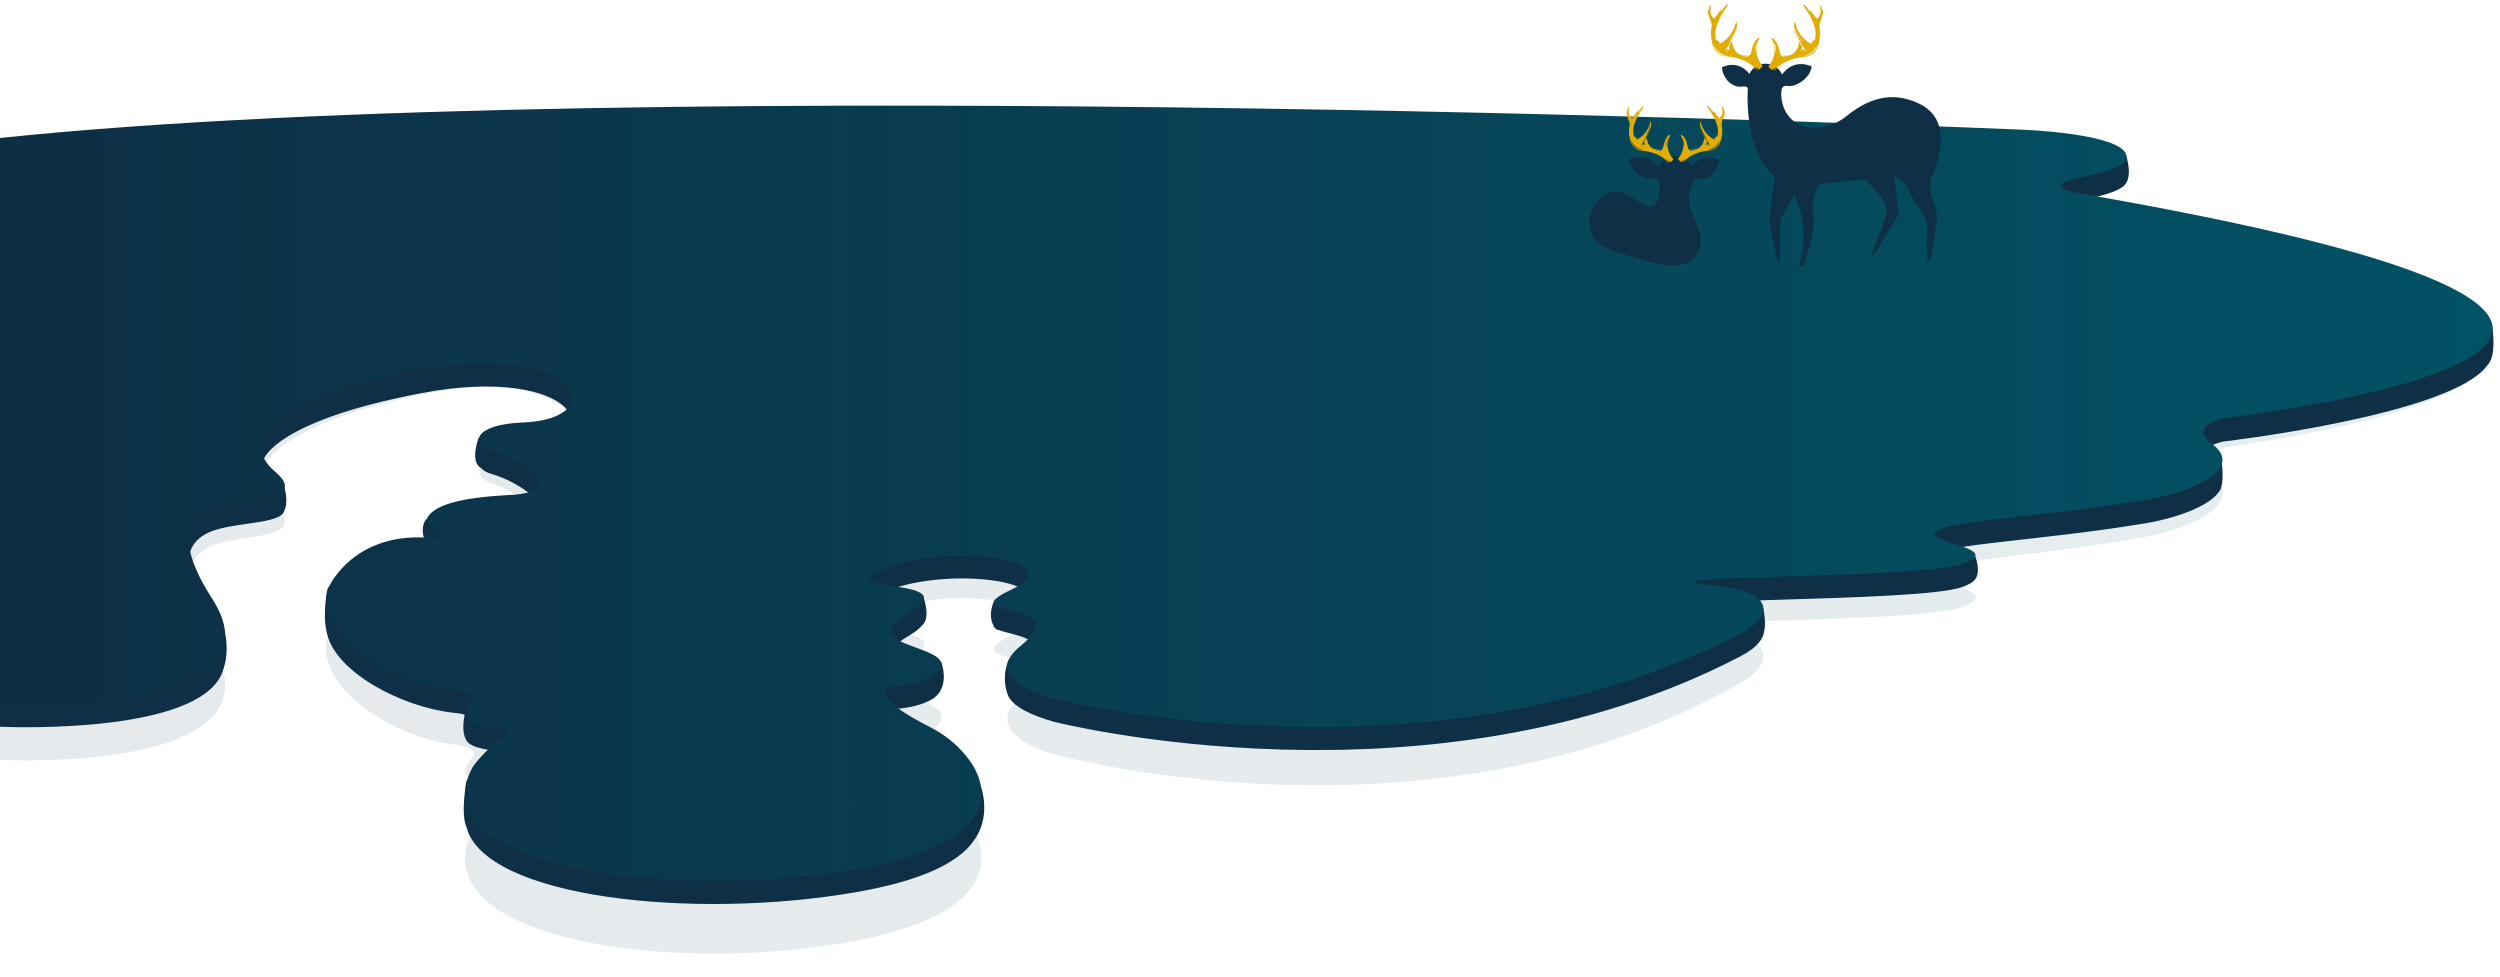 <?xml version="1.0" encoding="UTF-8"?> <svg xmlns="http://www.w3.org/2000/svg" xmlns:xlink="http://www.w3.org/1999/xlink" version="1.1" id="Midnight" x="0px" y="0px" viewBox="0 0 1079.8 422" style="enable-background:new 0 0 1079.8 422;" xml:space="preserve"> <style type="text/css"> .st0{display:none;clip-path:url(#clipping_mask_00000013890408928434210720000002773069003720053387_);fill:url(#water_00000163753533936801967070000009387913574395281071_);} .st1{display:none;opacity:0.2;clip-path:url(#clipping_mask_00000013890408928434210720000002773069003720053387_);} .st2{display:inline;fill:#636464;} .st3{display:inline;} .st4{fill:#0E2F46;} .st5{display:none;} .st6{opacity:0.1;} .st7{fill:#020203;} .st8{display:inline;opacity:0.1;} .st9{display:none;opacity:0.1;clip-path:url(#clipping_mask_00000013890408928434210720000002773069003720053387_);} .st10{display:none;clip-path:url(#clipping_mask_00000013890408928434210720000002773069003720053387_);fill:url(#water_00000113349442189750663640000003612726175736928918_);} .st11{clip-path:url(#clipping_mask_00000013890408928434210720000002773069003720053387_);} .st12{opacity:0.1;fill:url(#snow_01-reflect_00000041258712068183124870000016518835888265365938_);} .st13{fill:url(#snow_01_00000047739797387771893680000008811734351843581074_);} .st14{display:none;clip-path:url(#clipping_mask_00000013890408928434210720000002773069003720053387_);} .st15{display:inline;fill:#0E2F46;} .st16{display:inline;fill:url(#SVGID_1_);} .st17{fill:#E3AC00;} </style> <g id="Midnight_00000170984738953514197680000009301720859739337396_"> <defs> <rect id="clipping_mask" x="0" y="-379.6" width="1190.6" height="801.6"></rect> </defs> <clipPath id="clipping_mask_00000065759530354693072360000006047664913790966455_"> <use xlink:href="#clipping_mask" style="overflow:visible;"></use> </clipPath> <linearGradient id="water_00000057132362596158412270000012774665612057660059_" gradientUnits="userSpaceOnUse" x1="595.273" y1="59.137" x2="595.273" y2="462.295"> <stop offset="0" style="stop-color:#CFE2C5"></stop> <stop offset="0.252" style="stop-color:#91BBBC"></stop> <stop offset="0.53" style="stop-color:#4296B1"></stop> <stop offset="0.662" style="stop-color:#0089AC"></stop> <stop offset="1" style="stop-color:#015264"></stop> </linearGradient> <rect id="water" x="0" y="59.1" style="display:none;clip-path:url(#clipping_mask_00000065759530354693072360000006047664913790966455_);fill:url(#water_00000057132362596158412270000012774665612057660059_);" width="1190.6" height="403.2"></rect> <g id="forest_fir_tree_01__x2F_reflect" style="display:none;opacity:0.2;clip-path:url(#clipping_mask_00000065759530354693072360000006047664913790966455_);"> <g class="st3"> <g> <g id="fir_tree__x28_non_pathfinder_x29__00000166639568346984740970000002954988185174524072_"> <g> <path class="st4" d="M221.9,349c0.9-0.1,1.6,0.7,1.2,1.4l-2.4,4c0,0,13.9-6.3,11.4-4c-2.5,2.4-6.4,7.7-6.4,7.7 s30.6-13.7,19.6-6.5c-25.6,16.8-40.8,40.8-40.8,40.8s13.2-5.4,10-2.7C211.3,392.4,204,402,204,402s20.2-12.4,10.1-4.4 c-23.8,19-38.7,83.8-38.7,83.8s-14.8-64.8-38.7-83.8c-10-8,10.1,4.4,10.1,4.4s-7.3-9.6-10.5-12.3c-3.2-2.7,10,2.7,10,2.7 s-15.2-24-40.8-40.8c-11-7.2,19.6,6.5,19.6,6.5s-3.9-5.3-6.4-7.7c-2.5-2.4,11.4,4,11.4,4l-2.4-4c-0.4-0.7,0.2-1.5,1.2-1.4 c3.2,0.4,9.5,1.8,16.4,7.3c9.7,7.8-3.8-14.3-34.8-20.4c-11.1-2.2,12.9-3,12.9-3l-7.7-4c0,0,9.7-1.4,23.3,6s-11.6-13.8-44.6-19 c-7.5-1.2,19.5-4,32.6,3c0,0-13-7.6-14.9-13c-1.8-5.4,15.4,5.3,15.4,5.3s-18.9-14.7-20.5-20.6c-1.5-6,19.7,5.8,19.7,5.8 s-5.6-6-6.5-8.2c-0.8-2.3,9.2,5.1,9.2,5.1s-14-20.7-41.5-29c-4.9-1.5,17.1-4,26.3-0.4c0,0-17.1-12.2-27.9-15.7 c-10.8-3.5,16.3-2.6,24,3.9c0,0-19.9-18.7-22.1-29c-0.9-4.1,23.1,15.8,23.1,15.8s-19.9-19.1-21.6-22.3c0,0,83.1-31.1,171.5,0 c3.8,1.3-21.6,22.3-21.6,22.3s24-19.9,23.1-15.8c-2.2,10.2-22.1,29-22.1,29c7.7-6.5,34.8-7.4,24-3.9 c-10.8,3.5-27.9,15.7-27.9,15.7c9.3-3.6,31.3-1,26.3,0.4c-27.5,8.3-19.1,26.4-19.1,26.4s-12.4-4.7-13.2-2.5 c-0.8,2.3-6.5,8.2-6.5,8.2s21.2-11.7,19.7-5.8c-1.5,6-20.5,20.6-20.5,20.6s17.2-10.8,15.4-5.3c-1.8,5.4-14.9,13-14.9,13 c13.1-7,40.1-4.1,32.6-3c-33,5.2-58.2,26.3-44.6,19s23.3-6,23.3-6l-7.7,4c0,0,24,0.8,12.9,3L221.9,349z"></path> </g> </g> </g> <g> <g id="fir_tree__x28_non_pathfinder_x29__00000049927571722849873730000004804653943590647464_"> <g> <path class="st4" d="M147.7,382.7c0.9-0.1,1.6,0.7,1.2,1.4l-2.4,4c0,0,13.9-6.3,11.4-4c-2.5,2.4-6.4,7.7-6.4,7.7 s30.6-13.7,19.6-6.5c-25.6,16.8-40.8,40.8-40.8,40.8s13.2-5.4,10-2.7c-3.2,2.7-10.5,12.3-10.5,12.3s20.2-12.4,10.1-4.4 c-23.8,19-38.7,83.8-38.7,83.8s-14.8-64.8-38.7-83.8c-10-8,10.1,4.4,10.1,4.4s-7.3-9.6-10.5-12.3c-3.2-2.7,10,2.7,10,2.7 s-15.2-24-40.8-40.8c-11-7.2,19.6,6.5,19.6,6.5s-3.9-5.3-6.4-7.7c-2.5-2.4,11.4,4,11.4,4l-2.4-4c-0.4-0.7,0.2-1.5,1.2-1.4 c3.2,0.4,9.5,1.8,16.4,7.3c9.7,7.8-3.8-14.3-34.8-20.4c-11.1-2.2,12.9-3,12.9-3l-7.7-4c0,0,9.7-1.4,23.3,6s-11.6-13.8-44.6-19 c-7.5-1.2,19.5-4,32.6,3c0,0-13-7.6-14.9-13c-1.8-5.4,15.4,5.3,15.4,5.3s-18.9-14.7-20.5-20.6c-1.5-6,19.7,5.8,19.7,5.8 s-5.6-6-6.5-8.2c-0.8-2.3,9.2,5.1,9.2,5.1s-14-20.7-41.5-29c-4.9-1.5,17.1-4,26.3-0.4c0,0-17.1-12.2-27.9-15.7 c-10.8-3.5,16.3-2.6,24,3.9c0,0-19.9-18.7-22.1-29c-0.9-4.1,23.1,15.8,23.1,15.8s-19.9-19.1-21.6-22.3c0,0,83.1-31.1,171.5,0 c3.8,1.3-21.6,22.3-21.6,22.3s24-19.9,23.1-15.8c-2.2,10.2-22.1,29-22.1,29c7.7-6.5,34.8-7.4,24-3.9 c-10.8,3.5-27.9,15.7-27.9,15.7c9.3-3.6,31.3-1,26.3,0.4c-27.5,8.3-41.5,29-41.5,29s10.1-7.4,9.2-5.1 c-0.8,2.3-6.5,8.2-6.5,8.2s21.2-11.7,19.7-5.8c-1.5,6-20.5,20.6-20.5,20.6s17.2-10.8,15.4-5.3s-14.9,13-14.9,13 c13.1-7,40.1-4.1,32.6-3c-33,5.2-58.2,26.3-44.6,19s23.3-6,23.3-6l-7.7,4c0,0,24,0.8,12.9,3L147.7,382.7z"></path> </g> </g> </g> <g> <g id="fir_tree__x28_non_pathfinder_x29__00000124127380572899748520000018167477249198426011_"> <g> <path class="st4" d="M260.9,385c0.6-0.1,1.1,0.5,0.8,0.9l-1.6,2.6c0,0,9.2-4.2,7.6-2.6s-4.2,5.1-4.2,5.1s20.2-9.1,13-4.3 c-17,11.1-27,27-27,27s8.8-3.6,6.6-1.8s-7,8.1-7,8.1s13.4-8.2,6.7-2.9c-15.8,12.6-25.6,55.5-25.6,55.5s-9.8-42.9-25.6-55.5 c-6.6-5.3,6.7,2.9,6.7,2.9s-4.8-6.4-7-8.1s6.6,1.8,6.6,1.8s-10-15.9-27-27c-7.3-4.8,13,4.3,13,4.3s-2.6-3.5-4.2-5.1 c-1.6-1.6,7.6,2.6,7.6,2.6l-1.6-2.6c-0.3-0.5,0.2-1,0.8-0.9c2.1,0.2,0-5.7,4.5-2c6.4,5.2,3.7-2.5-16.8-6.6 c-7.4-1.5,8.5-2,8.5-2l-5.1-2.6c0,0,6.4-0.9,15.4,4c9,4.9-7.7-9.1-29.5-12.6c-4.9-0.8,12.9-2.7,21.6,2c0,0-8.6-5-9.8-8.6 c-1.2-3.6,10.2,3.5,10.2,3.5s-12.5-9.7-13.6-13.6c-1-3.9,13,3.8,13,3.8s-3.7-4-4.3-5.5c-0.5-1.5,6.1,3.4,6.1,3.4 s-9.3-13.7-27.5-19.2c-3.3-1,11.3-2.6,17.4-0.3c0,0-11.3-8.1-18.5-10.4c-7.1-2.3,10.8-1.7,15.9,2.6c0,0-13.1-12.4-14.6-19.2 c-0.6-2.7,15.3,10.4,15.3,10.4s-13.2-12.6-14.3-14.8c0,0,55-20.6,113.5,0c2.5,0.9-14.3,14.8-14.3,14.8s15.9-13.1,15.3-10.4 c-1.5,6.8-14.6,19.2-14.6,19.2c5.1-4.3,23-4.9,15.9-2.6c-7.1,2.3-18.5,10.4-18.5,10.4c6.1-2.4,20.7-0.7,17.4,0.3 c-18.2,5.5-27.5,19.2-27.5,19.2s6.7-4.9,6.1-3.4c-0.5,1.5-4.3,5.5-4.3,5.5s14-7.8,13-3.8S261.9,360,261.9,360 s11.4-7.1,10.2-3.5c-1.2,3.6-9.8,8.6-9.8,8.6c8.7-4.6,26.5-2.7,21.6-2c-21.8,3.4-30.6,6.8-21.6,2c9-4.9,7.5,6.6,7.5,6.6 l-5.1,2.6c0,0,15.9,0.5,8.5,2L260.9,385z"></path> </g> </g> </g> </g> <g class="st3"> <g> <g id="fir_tree__x28_non_pathfinder_x29__00000000945096612209749970000007762703278390385537_"> <g> <path class="st4" d="M487.2,220.3c3.8,1.3-21.7,21.4-21.7,21.4s24.1-19.1,23.2-15.2c-2.3,9.8-22.2,27.8-22.2,27.8 c7.7-6.2,34.9-7.2,24.1-3.7c-10.8,3.4-28,15.1-28,15.1c9.3-3.4,31.4-1,26.4,0.4c-27.6,8-41.7,27.9-41.7,27.9s10.1-7.1,9.3-4.9 c-0.8,2.2-6.5,7.9-6.5,7.9s21.3-11.3,19.7-5.6c-1.6,5.7-20.6,19.8-20.6,19.8s17.3-10.4,15.4-5.1s-14.9,12.5-14.9,12.5 c13.1-6.7,40.2-4,32.7-2.8c-33.1,5-58.4,25.3-44.7,18.2c13.6-7.1,23.4-5.7,23.4-5.7l-7.8,3.8c0,0,24.1,0.8,13,2.9 c-31.1,5.9-44.7,27.2-35,19.6c6.9-5.3,13.2-6.7,16.4-7.1c0.9-0.1,1.6,0.7,1.2,1.4l-2.4,3.8c0,0,14-6.1,11.5-3.8 c-2.5,2.3-6.4,7.4-6.4,7.4s30.7-13.2,19.7-6.3c-25.7,16.1-40.9,39.2-40.9,39.2s13.3-5.2,10-2.6c-3.2,2.6-10.6,11.8-10.6,11.8 s20.3-11.9,10.2-4.2c-23.9,18.3-38.8,80.5-38.8,80.5s-14.9-62.2-38.8-80.5c-10.1-7.7,10.2,4.2,10.2,4.2s-7.3-9.2-10.6-11.8 c-3.2-2.6,10,2.6,10,2.6s-15.2-23-40.9-39.2c-11-6.9,19.7,6.3,19.7,6.3s-3.9-5.1-6.4-7.4c-2.5-2.3,11.5,3.8,11.5,3.8l-2.4-3.8 c-0.4-0.7,0.2-1.5,1.2-1.4c3.2,0.4,9.6,1.8,16.4,7.1c9.8,7.5-3.9-13.7-35-19.6c-11.2-2.1,13-2.9,13-2.9l-7.8-3.8 c0,0,9.7-1.4,23.4,5.7c13.6,7.1-11.6-13.2-44.7-18.2c-7.5-1.1,19.6-3.9,32.7,2.8c0,0-13.1-7.3-14.9-12.5s15.4,5.1,15.4,5.1 s-19-14.1-20.6-19.8c-1.6-5.7,19.7,5.6,19.7,5.6s-5.7-5.7-6.5-7.9c-0.8-2.2,9.3,4.9,9.3,4.9s-14-19.9-41.7-27.9 c-5-1.4,17.1-3.8,26.4-0.4c0,0-17.2-11.7-28-15.1c-10.8-3.4,16.3-2.5,24.1,3.7c0,0-19.9-18-22.2-27.8 c-0.9-3.9,23.2,15.2,23.2,15.2s-20-18.4-21.7-21.4C315.1,220.3,398.5,190.4,487.2,220.3z"></path> </g> </g> </g> <g> <g id="fir_tree__x28_non_pathfinder_x29__00000077316083730040212740000004050780510678107298_"> <g> <path class="st4" d="M379.4,385.5c0.6-0.1,1,0.4,0.8,0.9l-1.6,2.5c0,0,9.1-4,7.5-2.5s-4.2,4.8-4.2,4.8s20-8.6,12.8-4.1 c-16.7,10.5-26.7,25.5-26.7,25.5s8.6-3.4,6.5-1.7c-2.1,1.7-6.9,7.7-6.9,7.7s13.2-7.7,6.6-2.7c-15.6,11.9-25.3,52.4-25.3,52.4 s-9.7-40.5-25.3-52.4c-6.6-5,6.6,2.7,6.6,2.7s-4.8-6-6.9-7.7c-2.1-1.7,6.5,1.7,6.5,1.7s-9.9-15-26.7-25.5 c-7.2-4.5,12.8,4.1,12.8,4.1s-2.6-3.3-4.2-4.8s7.5,2.5,7.5,2.5l-1.6-2.5c-0.3-0.4,0.2-1,0.8-0.9c2.1,0.2,6.2,1.1,10.7,4.6 c6.3,4.9-2.5-8.9-22.8-12.8c-7.3-1.4,8.4-1.9,8.4-1.9l-5-2.5c0,0,6.3-0.9,15.2,3.7c8.9,4.6-7.6-8.6-29.1-11.9 c-4.9-0.7,12.7-2.5,21.3,1.8c0,0-8.5-4.7-9.7-8.1c-1.2-3.4,10.1,3.3,10.1,3.3s-12.4-9.2-13.4-12.9s12.8,3.6,12.8,3.6 s-3.7-3.7-4.2-5.2s6,3.2,6,3.2s-9.1-13-27.1-18.2c-3.2-0.9,11.1-2.5,17.2-0.3c0,0-11.2-7.6-18.3-9.8 c-7.1-2.2,10.6-1.6,15.7,2.4c0,0-13-11.7-14.4-18.1c-0.6-2.5,15.1,9.9,15.1,9.9s-13-12-14.1-14c0,0,54.3-19.5,112.1,0 c2.5,0.8-14.1,14-14.1,14s15.7-12.4,15.1-9.9c-1.5,6.4-14.4,18.1-14.4,18.1c5-4.1,22.7-4.7,15.7-2.4 c-7.1,2.2-18.3,9.8-18.3,9.8c6-2.2,20.4-0.7,17.2,0.3c-18,5.2-27.1,18.2-27.1,18.2s6.6-4.6,6-3.2c-0.5,1.4-4.2,5.2-4.2,5.2 s13.9-7.3,12.8-3.6c-1,3.7-13.4,12.9-13.4,12.9s11.3-6.7,10.1-3.3c-1.2,3.4-9.7,8.1-9.7,8.1c8.6-4.4,26.2-2.6,21.3-1.8 c-21.6,3.3-38,16.5-29.1,11.9s15.2-3.7,15.2-3.7l-5,2.5c0,0,15.7,0.5,8.4,1.9L379.4,385.5z"></path> </g> </g> </g> <g> <g id="fir_tree__x28_non_pathfinder_x29__00000168106044760082698100000014893717661293784960_"> <g> <path class="st4" d="M517.8,257c3,1-17.1,16.9-17.1,16.9s19-15.1,18.3-12c-1.8,7.8-17.5,22-17.5,22c6.1-4.9,27.6-5.7,19-3 c-8.6,2.7-22.2,11.9-22.2,11.9c7.3-2.7,24.8-0.8,20.9,0.3c-21.8,6.3-32.9,22-32.9,22s8-5.6,7.3-3.9c-0.6,1.7-5.1,6.3-5.1,6.3 s16.8-8.9,15.6-4.4c-1.2,4.5-16.2,15.6-16.2,15.6s13.7-8.2,12.2-4.1c-1.5,4.1-11.8,9.9-11.8,9.9c10.4-5.3,31.8-3.1,25.8-2.2 c-26.2,4-46.1,20-35.4,14.4c10.8-5.6,18.5-4.5,18.5-4.5l-6.1,3c0,0,19.1,0.6,10.2,2.3c-24.6,4.7-35.3,21.5-27.6,15.5 c5.4-4.2,10.5-5.3,13-5.6c0.7-0.1,1.3,0.5,0.9,1.1l-1.9,3c0,0,11-4.8,9.1-3c-1.9,1.8-5.1,5.8-5.1,5.8s24.3-10.4,15.6-4.9 c-20.3,12.8-32.3,30.9-32.3,30.9s10.5-4.1,7.9-2.1c-2.6,2-8.4,9.3-8.4,9.3s16-9.4,8-3.3c-18.9,14.4-30.7,63.6-30.7,63.6 S438,409,419.1,394.5c-8-6.1,8,3.3,8,3.3s-5.8-7.3-8.4-9.3c-2.6-2,7.9,2.1,7.9,2.1s-12-18.2-32.3-30.9 c-8.7-5.5,15.6,4.9,15.6,4.9s-3.1-4-5.1-5.8c-1.9-1.8,9.1,3,9.1,3l-1.9-3c-0.3-0.5,0.2-1.2,0.9-1.1c2.5,0.3,7.6,1.4,13,5.6 c7.7,6-3.1-10.8-27.6-15.5c-8.8-1.7,10.2-2.3,10.2-2.3l-6.1-3c0,0,7.7-1.1,18.5,4.5c10.8,5.6-9.2-10.4-35.4-14.4 c-5.9-0.9,15.5-3.1,25.8,2.2c0,0-10.3-5.7-11.8-9.9s12.2,4.1,12.2,4.1s-15-11.1-16.2-15.6c-1.2-4.5,15.6,4.4,15.6,4.4 s-4.5-4.5-5.1-6.3c-0.6-1.7,7.3,3.9,7.3,3.9s-11.1-15.7-32.9-22c-3.9-1.1,13.5-3,20.9-0.3c0,0-13.6-9.3-22.2-11.9 c-8.6-2.7,12.9-2,19,3c0,0-15.7-14.2-17.5-22c-0.7-3.1,18.3,12,18.3,12s-15.8-14.5-17.1-16.9C381.8,257,447.6,233.4,517.8,257 z"></path> </g> </g> </g> </g> <g id="fir_tree__x28_non_pathfinder_x29__00000106136230315981226940000003224690888137685950_" class="st3"> <g> <path class="st4" d="M296.9,477c0,0,18.3-76.5,47.7-98.9c12.4-9.5-12.5,5.1-12.5,5.1s9-11.4,13-14.5c4-3.2-12.3,3.2-12.3,3.2 s18.7-28.3,50.3-48.1c13.5-8.5-24.2,7.7-24.2,7.7s4.8-6.3,7.9-9.1c3-2.8-14.1,4.7-14.1,4.7l3-4.7c0.5-0.8-0.3-1.8-1.4-1.7 c-3.9,0.4-11.8,2.2-20.2,8.7c-12,9.3,4.7-16.8,43-24.1c13.7-2.6-15.9-3.6-15.9-3.6l9.5-4.7c0,0-12-1.7-28.7,7s14.3-16.2,55-22.4 c9.2-1.4-24.1-4.8-40.2,3.5c0,0,16.1-8.9,18.4-15.3s-19,6.3-19,6.3s23.4-17.3,25.3-24.3s-24.2,6.8-24.2,6.8s7-7.1,8-9.7 s-11.4,6.1-11.4,6.1s17.2-24.5,51.2-34.3c6.1-1.8-21-4.7-32.5-0.5c0,0,21.1-14.4,34.5-18.6c13.3-4.2-20.1-3.1-29.6,4.6 c0,0,24.5-22.1,27.3-34.2c1.1-4.8-28.5,18.6-28.5,18.6s24.6-22.6,26.7-26.4c2.1-3.8-50.2,19.6-50.2,19.6s11.7-9.5,18.4-11.1 c0,0-8.5,1.6-26.1,6.8c0,0-3.8,1.2-3.1,0.4c11.1-12.8,31.2-19.1,22.8-18.6c-27.5,1.4-44.7,15.8-43,13s15-15.6,8.2-12.9 c-5.6,2.2-19.1,14.4-23.6,18.5c-0.2,0.2-0.7,0-0.6-0.3c3.4-6.6,6.7-18.5,6.7-18.5c-7.3,4.9-12.1,19.3-12.1,19.3 c-8.4-10.3-22.8-19.1-22.8-19.1s17.8,28.6,8.9,19.2c-9-9.4-28.2-21.9-25.5-19.6c2.8,2.3,8.3,12.9,8.3,12.9 c-17.1-10.7-49.6-14.4-42.2-11.6c7.4,2.8,32.5,21.8,22.2,17.3c-10.2-4.4-26.1-6.8-26.1-6.8c6.8,1.6,18.4,11.1,18.4,11.1 s-52.3-23.4-50.2-19.6s26.7,26.4,26.7,26.4s-29.6-23.4-28.5-18.6c2.8,12.1,27.3,34.2,27.3,34.2c-9.5-7.7-42.9-8.8-29.6-4.6 s34.5,18.6,34.5,18.6c-11.4-4.2-38.5-1.2-32.5,0.5c34,9.8,51.2,34.3,51.2,34.3s-12.4-8.7-11.4-6.1c1,2.7,8,9.7,8,9.7 s-26.1-13.9-24.2-6.8s25.3,24.3,25.3,24.3s-21.2-12.7-19-6.3s18.4,15.3,18.4,15.3c-16.1-8.3-49.4-4.9-40.2-3.5 c40.7,6.1,71.7,31.1,55,22.4s-28.7-7-28.7-7l9.5,4.7c0,0-29.6,1-15.9,3.6c38.2,7.3,55,33.4,43,24.1c-8.4-6.5-16.3-8.2-20.2-8.7 c-1.1-0.1-2,0.8-1.4,1.7l3,4.7c0,0-17.1-7.5-14.1-4.7c3,2.8,7.9,9.1,7.9,9.1s-37.7-16.2-24.2-7.7c31.6,19.8,50.3,48.1,50.3,48.1 s-16.3-6.3-12.3-3.2c4,3.2,13,14.5,13,14.5s-24.9-14.6-12.5-5.1C278.6,400.5,296.9,477,296.9,477z"></path> </g> <g class="st6"> <g> <path class="st7" d="M263.1,393.5c21.2,30.7,33.8,83.6,33.8,83.6S298,428.5,263.1,393.5"></path> </g> <path class="st7" d="M333.9,329.4c8.2-6.8,16.3-8.2,20.2-8.7c1.1-0.1,1.9,0.9,1.4,1.7l-3,4.7c0,0,17.1-7.5,14.1-4.7 c-3,2.8-7.9,9.1-7.9,9.1s37.7-16.2,24.2-7.7c-31.6,19.8-50.3,48.1-50.3,48.1s16.3-6.3,12.3-3.2c-4,3.2-13,14.5-13,14.5 s24.9-14.6,12.5-5.1c-24.1,18.4-40.7,73.1-46,92.2c0,0,2-54.7,23.8-84.4c14.3-19.6-8.4,0.1-12.6,4.4l6.3-11.5 c0.5-1-0.4-2-1.7-1.9c-4.1,0.5-12.4,3.4-21,16.4l-0.6-16.2c0-0.5-0.8-0.6-1-0.2l-6,15.1l-5.3-13.6c-0.1-0.5-0.9-0.5-1.1-0.1 c-1,2.2-2.5,7.5-0.8,16.6l-7.3-13.1c-0.3-0.5-1.1-0.3-1.1,0.2l1.1,11.1l-22-15.4c-12.4-9.5,12.5,5.1,12.5,5.1s-9-11.4-13-14.5 c-4-3.2,12.3,3.2,12.3,3.2l3.3,1.3c0.6,0.2,1.2-0.2,0.9-0.7c-1.4-2.7-4.6-8.7-7.5-11.9c0,0,8.8,8,14.3,11.9 c5.1,3.7-0.2-7.9-6.1-15.4c-0.2-0.2,0.2-0.5,0.4-0.3c4.6,3.3,16.5,12.1,19.3,14.4c3.5,2.9,6.8,0,3.3-16.5 c-3.7-17.2,7.8,7.6,7.8,7.6s2.9,3.1,1.8-8.9c-0.9-10.2,6.3,7.3,10,14.9c0.4,0.9,2,0.8,2.3-0.1 C313.2,360.5,321.7,339.5,333.9,329.4z"></path> <path class="st7" d="M402.6,164.2c-2.1,3.8-26.7,26.4-26.7,26.4s29.6-23.4,28.5-18.6c-2.8,12.1-27.3,34.2-27.3,34.2 c9.5-7.7,42.9-8.8,29.6-4.6c-13.3,4.2-34.5,18.6-34.5,18.6c11.4-4.2,38.5-1.2,32.5,0.5c-34,9.8-51.2,34.3-51.2,34.3 s12.4-8.7,11.4-6.1s-8,9.7-8,9.7s26.1-13.9,24.2-6.8S356,276.1,356,276.1s21.2-12.7,19-6.3s-18.4,15.3-18.4,15.3 c16.1-8.3,49.4-4.9,40.2-3.5c-40.7,6.1-71.7,31.1-55,22.4s28.7-7,28.7-7l-9.5,4.7c0,0,29.6,1,15.9,3.6 c-25.1,4.8-40.9,17.7-45.4,23.3c0,0-12.6,13.9-15.6,18c-1.5,2,11.8-27.7,11.8-27.7c-11.6,3.7-16.2,15-16.2,15 c-1.3-14.4,5.9-15,5.9-15c-18.8,3.4-20.5,22.1-20.5,17.2c0-7.9,5-23.1-2.9-17.2c-7.9,5.9-7.6,18-7.6,18s-33.7-36.8-20-16.2 l14.6,23.9l-10.7-6c-2-0.9-19.1-11-24.6-13.2c-5.5-2.2,9.9,13.6,1.9,8.9c-7.9-4.7-13.4-7.6-13.4-7.6l6.2,10.3l-17.5-10.5 c6.2,2.5,12,5,12,5s-4.8-6.3-7.9-9.1c-3-2.8,14.1,4.7,14.1,4.7l-3-4.7c-0.5-0.8,0.3-1.8,1.4-1.7c3.9,0.4,11.8,2.2,20.2,8.7 c8.8,6.8,2.2-5.3-16.9-15.2c0,0,9.8,2.1,14.4,4.7c4.6,2.6-6.2-8.4-24.6-17.2l-9.5-4.7c0,0,12-1.7,28.7,7 c10.7,5.6,2-2.6-16.3-10.8c0,0,11.4,1.3,28.6,11.9c17.2,10.5,6.6-6.8,6.6-6.8s-1.5-7,9.1,9.5c6.1,9.5,8.1-16,8.1-16 s5.3,6,5.6,16.5c0.3,10.5,8.6-17.9,15.8-19.8c7.3-1.9-7.3,13.8-4,23.6c0,0,8.3-14,34.2-23.4c0.3-0.1,0.2-0.5-0.1-0.4l-12.4,1.4 c0,0,9-10,27.9-19.8c18.9-9.8-26.8,4.7-36.5,10.1c-9.7,5.4,8.4-15.9,8.4-15.9l-23,16.5c0,0-3.6-5.2,3.3-13.3 c6.9-8.1-7.4-1.4-10.3,9.5c0,0-2.4-5.4,0-13c2.4-7.6-16,3.9-20.4,20.4c-1.6,5.8-8.1-13.9-22.2-19.6c-7.8-3.2,4.7,8.2,5.1,16.3 c0,0-15.5-9.5-19.1-12.8s-6.6,2.4,13.2,17.6l-33.8-15.7c-0.6-0.3-1.1-0.9-0.9-1.5c0.8-3.6,19.1,7.4,19.1,7.4 s-23.4-17.3-25.3-24.3s24.2,6.8,24.2,6.8s-7-7.1-8-9.7c-1-2.7,11.4,6.1,11.4,6.1l7.3,4.3c0,0-2.3-8.3-13.9-20 c0,0,9.9,6.2,18.8,13c8.9,6.8,0-9.8-8.9-21s20.4,7.6,39.9,22.5c13.5,10.2-3.4-14.4-3.4-14.4s7.1,4.8,13.3,11.6 c0,0,2-3.3,0.3-7.1c0,0,5,3.8,7.3,7.3c0,0-4.3-11.4,4.6-20s-2.3,10.2,2,18.1c4.3,7.9,4.6-10,5.6-11.7c1-1.6,3.3-2.7,2.7,12.5 c-0.4,11.9-0.2,2.8,20.4-13.2c8.5-6.6,17.9-12.3,27.9-17.1c9.6-4.7,20.9-12.4-44.1,1.3l16.5-14.4c0,0,20.8-16.3-50.5,11.4 l10.8-15.3c0,0-9.2-4.4-20.6,13.2l-0.9-13.2c0,0-8.3-2-12.3,15.9l-5.7-15.9l-2.2,15.2c0,0-7.5-13.8-20.2-17.8 c-12.8-4,6.6,13.4,6.6,13.4l-15-9.4l5.3,11.7l-35.6-16.2c7.4,1,16.1,3.1,20.3,6.4L208,193c0,0,6.6,3.6,12.8,7.2 c5.3,3.1,1.6-1.6,0.3-3.6c-0.6-0.9-1.1-2-1.3-3c-0.8-3.7,1-9.1,28.8,6.6c0,0,11.6,5.8,2.2-5.3c-9.4-11,9.3,2.5,9.3,2.5 s12.2,8.5,5.2-2.5l-4-7.8c0,0,4.4-0.6,18.7,11.7c10.7,9.2,3.8-11.7,4.1-13c0,0,7.9,7.2,10.6,11.1c2.2,3.3,1.1-0.2,8.9-4.6 c18-10,0.4,4.7-1.3,14.1c0,0,36.8-25.1,68.6-33.6c0,0-14.5,6.6-18.4,11.1c0,0,38.9-17.8,48.6-19.9 C402.5,163.7,402.6,164.2,402.6,164.2z"></path> </g> </g> <g class="st3"> <path class="st4" d="M41,567.6c0,0,25-104.6,65.2-135.3c16.9-12.9-17.1,7-17.1,7s12.3-15.5,17.8-19.9c5.4-4.3-16.9,4.4-16.9,4.4 s25.6-38.7,68.8-65.8c18.5-11.6-33.1,10.5-33.1,10.5s6.6-8.6,10.7-12.4c4.1-3.8-19.3,6.4-19.3,6.4l4.1-6.5c0.7-1.1-0.4-2.5-2-2.3 c-5.4,0.6-16.1,3-27.6,11.9c-16.4,12.7,6.5-23,58.8-33c18.8-3.6-21.8-4.9-21.8-4.9l13-6.4c0,0-16.4-2.3-39.3,9.6 c-22.9,11.9,19.5-22.2,75.2-30.6c12.6-1.9-32.9-6.5-55,4.8c0,0,22-12.2,25.1-21s-26,8.6-26,8.6s32-23.7,34.6-33.3 c2.6-9.6-33.2,9.3-33.2,9.3s9.5-9.7,10.9-13.3c1.4-3.7-15.6,8.3-15.6,8.3s23.6-33.5,70-46.9c8.3-2.4-28.8-6.5-44.4-0.7 c0,0,28.9-19.7,47.1-25.4c18.2-5.7-27.4-4.2-40.4,6.3c0,0,33.5-30.2,37.3-46.8c1.5-6.6-39,25.5-39,25.5s33.6-30.9,36.5-36 c2.8-5.2-68.7,26.9-68.7,26.9s15.9-13,25.2-15.2c0,0-11.7,2.2-35.7,9.3c0,0-5.2,1.6-4.2,0.5c15.2-17.5,42.7-26.1,31.2-25.5 c-37.6,2-61.1,21.7-58.7,17.7s20.5-21.3,11.2-17.7c-7.7,3-26.2,19.6-32.3,25.3c-0.3,0.3-1,0-0.8-0.4c4.7-9.1,9.2-25.3,9.2-25.3 c-10,6.7-16.6,26.4-16.6,26.4c-11.5-14.1-31.2-26.1-31.2-26.1s24.4,39.2,12.1,26.3s-38.6-29.9-34.8-26.8s11.3,17.6,11.3,17.6 C-20.6,138.2-65,133.1-54.9,137s44.4,29.8,30.4,23.7c-14-6.1-35.7-9.3-35.7-9.3c9.3,2.2,25.2,15.2,25.2,15.2s-71.5-32-68.7-26.9 c2.8,5.2,36.5,36,36.5,36s-40.5-32.1-39-25.5c3.8,16.5,37.3,46.8,37.3,46.8c-13-10.5-58.7-12-40.4-6.3 c18.2,5.7,47.1,25.4,47.1,25.4c-15.6-5.7-52.7-1.7-44.4,0.7c46.4,13.4,70,46.9,70,46.9s-17-11.9-15.6-8.3 c1.4,3.7,10.9,13.3,10.9,13.3s-35.8-19-33.2-9.3c2.6,9.6,34.6,33.3,34.6,33.3s-29-17.4-26-8.6s25.1,21,25.1,21 c-22.1-11.3-67.6-6.7-55-4.8c55.7,8.4,98.1,42.6,75.2,30.6c-22.9-11.9-39.3-9.6-39.3-9.6l13,6.4c0,0-40.5,1.3-21.8,4.9 c52.3,10,75.2,45.7,58.8,33c-11.5-8.9-22.3-11.3-27.6-11.9c-1.6-0.2-2.7,1.2-2,2.3l4.1,6.5c0,0-23.5-10.2-19.3-6.4 c4.1,3.8,10.7,12.4,10.7,12.4s-51.6-22.1-33.1-10.5C-33.6,385.2-8,423.9-8,423.9s-22.3-8.7-16.9-4.4s17.8,19.9,17.8,19.9 s-34.1-20-17.1-7C16,463,41,567.6,41,567.6z"></path> </g> <g class="st8"> <path class="st7" d="M91.7,365.6c11.2-9.2,22.3-11.3,27.6-11.9c1.5-0.2,2.7,1.2,1.9,2.3l-4.1,6.5c0,0,23.5-10.2,19.3-6.4 c-4.1,3.8-10.7,12.4-10.7,12.4s51.6-22.1,33.1-10.5C115.6,385.2,90,423.9,90,423.9s22.3-8.7,16.9-4.4 c-5.4,4.3-17.8,19.9-17.8,19.9s34.1-20,17.1-7c-33,25.2-55.7,100-62.9,126.2c0,0,2.8-74.8,32.5-115.4 c19.6-26.7-11.5,0.1-17.2,6.1l8.6-15.7c0.7-1.3-0.6-2.8-2.3-2.6c-5.7,0.7-17,4.6-28.7,22.4l-0.8-22.2c0-0.6-1.1-0.8-1.4-0.3 l-8.1,20.7L18.4,433c-0.2-0.6-1.2-0.7-1.5-0.1c-1.3,3-3.4,10.2-1.1,22.7l-9.9-17.9c-0.4-0.6-1.5-0.4-1.5,0.3l1.5,15.2l-30.1-21 c-16.9-12.9,17.1,7,17.1,7s-12.3-15.5-17.8-19.9S-8,423.9-8,423.9l4.5,1.8c0.8,0.3,1.6-0.3,1.3-1c-1.9-3.7-6.3-11.9-10.2-16.2 c0,0,12,10.9,19.6,16.3c7,5.1-0.3-10.8-8.4-21c-0.3-0.3,0.2-0.7,0.6-0.4c6.3,4.6,22.6,16.6,26.4,19.7c4.8,4,9.3,0,4.5-22.5 C25.2,377,41,410.9,41,410.9s4,4.2,2.5-12.1c-1.3-14,8.6,10,13.6,20.4c0.6,1.2,2.8,1.1,3.1-0.2C63.4,408.3,75,379.5,91.7,365.6z"></path> <path class="st7" d="M185.7,139.8c-2.8,5.2-36.5,36-36.5,36s40.5-32.1,39-25.5c-3.8,16.5-37.3,46.8-37.3,46.8 c13-10.5,58.7-12,40.4-6.3c-18.2,5.7-47.1,25.4-47.1,25.4c15.6-5.7,52.7-1.7,44.4,0.7c-46.4,13.4-70,46.9-70,46.9 s17-11.9,15.6-8.3c-1.4,3.7-10.9,13.3-10.9,13.3s35.8-19,33.2-9.3c-2.6,9.6-34.6,33.3-34.6,33.3s29-17.4,26-8.6s-25.1,21-25.1,21 c22.1-11.3,67.6-6.7,55-4.8c-55.7,8.4-98.1,42.6-75.2,30.6c22.9-11.9,39.3-9.6,39.3-9.6l-13,6.4c0,0,40.5,1.3,21.8,4.9 c-34.3,6.5-56,24.2-62.2,31.9c0,0-17.2,19-21.4,24.6c-2.1,2.7,16.2-37.9,16.2-37.9c-15.8,5-22.1,20.6-22.1,20.6 c-1.8-19.7,8.1-20.6,8.1-20.6C43.4,355.9,41,381.5,41,374.8c0-10.8,6.9-31.5-4-23.5s-10.4,24.6-10.4,24.6s-46.1-50.3-27.4-22.1 l20,32.6l-14.6-8.2C2,377-21.5,363.2-29,360.2s13.5,18.6,2.6,12.1s-18.4-10.4-18.4-10.4l8.4,14.1l-24-14.3 c8.5,3.4,16.5,6.8,16.5,6.8s-6.6-8.6-10.7-12.4c-4.1-3.8,19.3,6.4,19.3,6.4l-4.1-6.5c-0.7-1.1,0.4-2.5,2-2.3 c5.4,0.6,16.1,3,27.6,11.9c12,9.3,3-7.3-23.1-20.8c0,0,13.4,2.9,19.7,6.4s-8.5-11.5-33.6-23.5l-13-6.4c0,0,16.4-2.3,39.3,9.6 c14.6,7.6,2.7-3.5-22.3-14.7c0,0,15.7,1.8,39.1,16.2s9-9.3,9-9.3s-2-9.6,12.5,13c8.3,13,11-21.8,11-21.8s7.2,8.2,7.7,22.6 c0.5,14.3,11.7-24.5,21.7-27.1c9.9-2.6-10,18.9-5.4,32.3c0,0,11.4-19.2,46.7-32c0.4-0.1,0.2-0.6-0.2-0.6l-17,1.9 c0,0,12.3-13.7,38.2-27c25.9-13.4-36.7,6.4-50,13.9S82,276.6,82,276.6l-31.5,22.5c0,0-5-7.1,4.5-18.2s-10.2-1.9-14.1,13 c0,0-3.3-7.4,0-17.8c3.3-10.4-21.9,5.3-27.9,27.9c-2.1,8-11-19-30.4-26.8c-10.7-4.3,6.5,11.3,6.9,22.3c0,0-21.2-13-26.2-17.4 c-5-4.5-9,3.2,18.1,24.1l-46.2-21.5c-0.9-0.4-1.4-1.2-1.3-2c1.1-4.9,26.2,10.1,26.2,10.1s-32-23.7-34.6-33.3 c-2.6-9.6,33.2,9.3,33.2,9.3s-9.5-9.7-10.9-13.3c-1.4-3.7,15.6,8.3,15.6,8.3l9.9,5.9c0,0-3.2-11.3-19-27.4 c0,0,13.5,8.4,25.7,17.7c12.2,9.3,0-13.4-12.2-28.8s27.9,10.4,54.6,30.7c18.4,14-4.7-19.7-4.7-19.7s9.7,6.6,18.2,15.9 c0,0,2.7-4.5,0.5-9.6c0,0,6.8,5.2,9.9,10c0,0-5.9-15.6,6.3-27.3c12.2-11.7-3.2,13.9,2.7,24.7c5.9,10.8,6.3-13.7,7.7-16 c1.4-2.2,4.5-3.7,3.7,17.1c-0.6,16.2-0.3,3.9,27.9-18c11.6-9,24.5-16.8,38.2-23.4c13.1-6.4,28.6-17-60.3,1.8l22.6-19.7 c0,0,28.4-22.3-69.1,15.6L41,192.4c0,0-12.5-6-28.2,18l-1.2-18c0,0-11.4-2.7-16.8,21.8l-7.9-21.8l-3,20.8 c0,0-10.2-18.9-27.7-24.3s9,18.3,9,18.3l-20.5-12.9l7.2,16.1l-48.7-22.1c10.1,1.3,22,4.2,27.7,8.8l-11.6-18c0,0,9.1,5,17.5,9.9 c7.2,4.2,2.2-2.2,0.4-4.9c-0.9-1.3-1.5-2.7-1.8-4.1c-1.1-5.1,1.4-12.5,39.3,9c0,0,15.9,7.9,3-7.2s12.8,3.4,12.8,3.4 s16.7,11.6,7.1-3.4L-7.7,171c0,0,6.1-0.8,25.6,16c14.6,12.6,5.2-16,5.6-17.8c0,0,10.9,9.9,14.4,15.2c3.1,4.5,1.4-0.3,12.2-6.3 c24.6-13.7,0.6,6.4-1.8,19.3c0,0,50.4-34.4,93.9-46c0,0-19.8,9-25.2,15.2c0,0,53.2-24.3,66.5-27.2 C185.5,139.1,185.7,139.8,185.7,139.8z"></path> </g> <g class="st3"> <path class="st4" d="M501.4,441c0,0,14.3-59.8,37.3-77.3c9.7-7.4-9.8,4-9.8,4s7-8.9,10.2-11.3s-9.6,2.5-9.6,2.5 s14.6-22.1,39.3-37.6c10.6-6.6-18.9,6-18.9,6s3.8-4.9,6.1-7.1c2.4-2.2-11,3.7-11,3.7l2.3-3.7c0.4-0.7-0.2-1.4-1.1-1.3 c-3.1,0.3-9.2,1.7-15.8,6.8c-9.4,7.2,3.7-13.2,33.6-18.8c10.7-2-12.4-2.8-12.4-2.8l7.4-3.6c0,0-9.4-1.3-22.4,5.5 c-13.1,6.8,11.2-12.7,43-17.5c7.2-1.1-18.8-3.7-31.4,2.7c0,0,12.6-7,14.3-12c1.8-5-14.8,4.9-14.8,4.9s18.3-13.5,19.7-19 c1.5-5.5-18.9,5.3-18.9,5.3s5.4-5.5,6.2-7.6c0.8-2.1-8.9,4.7-8.9,4.7s13.5-19.1,40-26.8c4.8-1.4-16.4-3.7-25.4-0.4 c0,0,16.5-11.2,26.9-14.5s-15.7-2.4-23.1,3.6c0,0,19.1-17.3,21.3-26.7c0.9-3.8-22.3,14.6-22.3,14.6s19.2-17.6,20.8-20.6 c1.6-3-39.3,15.3-39.3,15.3s9.1-7.5,14.4-8.7c0,0-6.7,1.2-20.4,5.3c0,0-3,0.9-2.4,0.3c8.7-10,24.4-14.9,17.8-14.6 c-21.5,1.1-34.9,12.4-33.6,10.1c1.4-2.3,11.7-12.2,6.4-10.1c-4.4,1.7-15,11.2-18.5,14.4c-0.2,0.2-0.5,0-0.4-0.2 c2.7-5.2,5.3-14.4,5.3-14.4c-5.7,3.8-9.5,15.1-9.5,15.1c-6.6-8.1-17.8-14.9-17.8-14.9s13.9,22.4,6.9,15 c-7-7.4-22.1-17.1-19.9-15.3c2.2,1.8,6.5,10.1,6.5,10.1c-13.4-8.4-38.7-11.3-33-9.1c5.8,2.2,25.4,17,17.4,13.5 s-20.4-5.3-20.4-5.3c5.3,1.3,14.4,8.7,14.4,8.7s-40.9-18.3-39.3-15.3c1.6,3,20.8,20.6,20.8,20.6s-23.1-18.3-22.3-14.6 c2.2,9.4,21.3,26.7,21.3,26.7c-7.4-6-33.5-6.9-23.1-3.6s26.9,14.5,26.9,14.5c-8.9-3.3-30.1-1-25.4,0.4c26.5,7.7,40,26.8,40,26.8 s-9.7-6.8-8.9-4.7c0.8,2.1,6.2,7.6,6.2,7.6s-20.4-10.8-18.9-5.3c1.5,5.5,19.7,19,19.7,19s-16.6-10-14.8-4.9 c1.8,5,14.3,12,14.3,12c-12.6-6.5-38.6-3.8-31.4-2.7c31.8,4.8,56.1,24.3,43,17.5c-13.1-6.8-22.4-5.5-22.4-5.5l7.4,3.6 c0,0-23.2,0.8-12.4,2.8c29.9,5.7,42.9,26.1,33.6,18.8c-6.6-5.1-12.7-6.4-15.8-6.8c-0.9-0.1-1.5,0.7-1.1,1.3l2.3,3.7 c0,0-13.4-5.8-11-3.7s6.1,7.1,6.1,7.1s-29.5-12.6-18.9-6c24.7,15.5,39.3,37.6,39.3,37.6s-12.7-5-9.6-2.5 c3.1,2.5,10.2,11.3,10.2,11.3s-19.5-11.4-9.8-4C487.1,381.2,501.4,441,501.4,441z"></path> </g> <g class="st8"> <g> <path class="st7" d="M475,375.7c16.5,24,26.4,65.3,26.4,65.3S502.3,403.1,475,375.7"></path> </g> <path class="st7" d="M530.3,325.6c6.4-5.3,12.7-6.4,15.8-6.8c0.9-0.1,1.5,0.7,1.1,1.3l-2.3,3.7c0,0,13.4-5.8,11-3.7 c-2.4,2.2-6.1,7.1-6.1,7.1s29.5-12.6,18.9-6c-24.7,15.5-39.3,37.6-39.3,37.6s12.7-5,9.6-2.5s-10.2,11.3-10.2,11.3 s19.5-11.4,9.8-4c-18.8,14.4-31.8,57.1-35.9,72.1c0,0,1.6-42.7,18.6-65.9c11.2-15.3-6.6,0.1-9.8,3.5l4.9-9 c0.4-0.8-0.3-1.6-1.3-1.5c-3.2,0.4-9.7,2.6-16.4,12.8l-0.5-12.7c0-0.4-0.6-0.5-0.8-0.2l-4.7,11.8l-4.2-10.6 c-0.1-0.4-0.7-0.4-0.9,0c-0.8,1.7-1.9,5.8-0.6,13l-5.7-10.2c-0.2-0.4-0.9-0.2-0.8,0.2l0.8,8.7l-17.2-12c-9.7-7.4,9.8,4,9.8,4 s-7-8.9-10.2-11.3c-3.1-2.5,9.6,2.5,9.6,2.5l2.6,1c0.4,0.2,0.9-0.2,0.7-0.6c-1.1-2.1-3.6-6.8-5.8-9.3c0,0,6.9,6.2,11.2,9.3 c4,2.9-0.2-6.2-4.8-12c-0.1-0.2,0.1-0.4,0.3-0.2c3.6,2.6,12.9,9.5,15.1,11.3c2.8,2.3,5.3,0,2.6-12.9c-2.9-13.4,6.1,5.9,6.1,5.9 s2.3,2.4,1.4-6.9c-0.7-8,4.9,5.7,7.8,11.7c0.3,0.7,1.6,0.6,1.8-0.1C514.1,350,520.8,333.5,530.3,325.6z"></path> <path class="st7" d="M584,196.6c-1.6,3-20.8,20.6-20.8,20.6s23.1-18.3,22.3-14.6c-2.2,9.4-21.3,26.7-21.3,26.7 c7.4-6,33.5-6.9,23.1-3.6s-26.9,14.5-26.9,14.5c8.9-3.3,30.1-1,25.4,0.4c-26.5,7.7-40,26.8-40,26.8s9.7-6.8,8.9-4.7 c-0.8,2.1-6.2,7.6-6.2,7.6s20.4-10.8,18.9-5.3c-1.5,5.5-19.7,19-19.7,19s16.6-10,14.8-4.9c-1.8,5-14.3,12-14.3,12 c12.6-6.5,38.6-3.8,31.4-2.7c-31.8,4.8-56.1,24.3-43,17.5c13.1-6.8,22.4-5.5,22.4-5.5l-7.4,3.6c0,0,23.2,0.8,12.4,2.8 c-19.6,3.7-32,13.8-35.5,18.2c0,0-9.8,10.9-12.2,14c-1.2,1.6,9.2-21.6,9.2-21.6c-9,2.9-12.6,11.7-12.6,11.7 c-1-11.2,4.6-11.7,4.6-11.7c-14.7,2.7-16.1,17.3-16.1,13.4c0-6.1,3.9-18-2.3-13.4c-6.2,4.6-5.9,14.1-5.9,14.1 s-26.3-28.8-15.6-12.6l11.4,18.7l-8.3-4.7c-1.5-0.7-15-8.6-19.2-10.3c-4.3-1.7,7.7,10.6,1.5,6.9c-6.2-3.7-10.5-5.9-10.5-5.9 l4.8,8.1l-13.7-8.2c4.9,2,9.4,3.9,9.4,3.9s-3.8-4.9-6.1-7.1s11,3.7,11,3.7l-2.3-3.7c-0.4-0.7,0.2-1.4,1.1-1.3 c3.1,0.3,9.2,1.7,15.8,6.8c6.8,5.3,1.7-4.2-13.2-11.9c0,0,7.6,1.6,11.3,3.6s-4.9-6.6-19.2-13.4l-7.4-3.6c0,0,9.4-1.3,22.4,5.5 c8.3,4.3,1.5-2-12.7-8.4c0,0,8.9,1,22.4,9.3c13.4,8.2,5.2-5.3,5.2-5.3s-1.1-5.5,7.1,7.4c4.7,7.4,6.3-12.5,6.3-12.5 s4.1,4.7,4.4,12.9c0.3,8.2,6.7-14,12.4-15.5c5.7-1.5-5.7,10.8-3.1,18.4c0,0,6.5-10.9,26.7-18.3c0.2-0.1,0.1-0.4-0.1-0.3l-9.7,1.1 c0,0,7-7.8,21.8-15.4c14.8-7.6-21,3.7-28.5,7.9c-7.6,4.2,6.5-12.4,6.5-12.4l-18,12.9c0,0-2.8-4,2.6-10.4s-5.8-1.1-8.1,7.4 c0,0-1.9-4.2,0-10.2c1.9-5.9-12.5,3-15.9,15.9c-1.2,4.6-6.3-10.8-17.4-15.3c-6.1-2.5,3.7,6.4,4,12.7c0,0-12.1-7.4-15-10 c-2.8-2.5-5.2,1.8,10.3,13.8L441,279.4c-0.5-0.2-0.8-0.7-0.7-1.1c0.6-2.8,14.9,5.8,14.9,5.8s-18.3-13.5-19.7-19 c-1.5-5.5,18.9,5.3,18.9,5.3s-5.4-5.5-6.2-7.6c-0.8-2.1,8.9,4.7,8.9,4.7l5.7,3.4c0,0-1.8-6.5-10.8-15.6c0,0,7.7,4.8,14.7,10.1 s0-7.7-7-16.4c-7-8.8,15.9,6,31.2,17.6c10.5,8-2.7-11.2-2.7-11.2s5.5,3.8,10.4,9.1c0,0,1.5-2.5,0.3-5.5c0,0,3.9,3,5.7,5.7 c0,0-3.4-8.9,3.6-15.6c7-6.7-1.8,8,1.5,14.1c3.4,6.1,3.6-7.8,4.4-9.1s2.6-2.1,2.1,9.8c-0.3,9.3-0.1,2.2,15.9-10.3 c6.6-5.1,14-9.6,21.8-13.4c7.5-3.7,16.3-9.7-34.5,1l12.9-11.2c0,0,16.2-12.7-39.5,8.9l8.4-11.9c0,0-7.2-3.4-16.1,10.3l-0.7-10.3 c0,0-6.5-1.5-9.6,12.4l-4.5-12.4l-1.7,11.9c0,0-5.8-10.8-15.8-13.9s5.2,10.5,5.2,10.5l-11.7-7.3l4.1,9.2l-27.8-12.6 c5.8,0.7,12.6,2.4,15.8,5l-6.6-10.3c0,0,5.2,2.8,10,5.6c4.1,2.4,1.3-1.3,0.2-2.8c-0.5-0.7-0.9-1.5-1.1-2.4 c-0.6-2.9,0.8-7.1,22.5,5.2c0,0,9.1,4.5,1.7-4.1c-7.4-8.6,7.3,1.9,7.3,1.9s9.6,6.6,4.1-1.9l-3.1-6.1c0,0,3.5-0.5,14.6,9.1 c8.4,7.2,2.9-9.1,3.2-10.2c0,0,6.2,5.6,8.3,8.7c1.7,2.6,0.8-0.2,7-3.6c14-7.8,0.3,3.7-1,11c0,0,28.8-19.6,53.6-26.3 c0,0-11.3,5.1-14.4,8.7c0,0,30.4-13.9,38-15.5C583.9,196.2,584,196.6,584,196.6z"></path> </g> </g> <g id="forest_fir_02_x2F_reflect" style="display:none;opacity:0.1;clip-path:url(#clipping_mask_00000065759530354693072360000006047664913790966455_);"> <g class="st3"> <g id="fir_tree__x28_non_pathfinder_x29__00000137091441801761198870000017106828060870099585_"> <g> <path class="st4" d="M1068.7,123.6c-2.1,0.9,12.2,14.7,12.2,14.7s-13.5-13-13-10.4c1.3,6.7,12.5,19,12.5,19 c-4.3-4.3-19.6-4.9-13.5-2.6s15.8,10.3,15.8,10.3c-5.2-2.3-17.6-0.7-14.8,0.3c15.5,5.5,23.4,19.1,23.4,19.1s-5.7-4.9-5.2-3.4 c0.5,1.5,3.6,5.4,3.6,5.4s-12-7.7-11.1-3.8c0.9,3.9,11.6,13.5,11.6,13.5s-9.7-7.1-8.7-3.5c1,3.6,8.4,8.5,8.4,8.5 c-7.4-4.6-22.6-2.7-18.4-1.9c18.6,3.4,32.8,17.3,25.2,12.5c-7.7-4.8-13.1-3.9-13.1-3.9l4.4,2.6c0,0-13.6,0.5-7.3,2 c17.5,4.1,25.1,18.6,19.6,13.4c-3.9-3.6-7.4-4.6-9.2-4.8c-0.5-0.1-0.9,0.5-0.7,0.9l1.4,2.6c0,0-7.8-4.2-6.5-2.6 c1.4,1.5,3.6,5,3.6,5s-17.3-9-11.1-4.3c14.5,11,23,26.8,23,26.8s-7.5-3.5-5.6-1.8c1.8,1.8,5.9,8.1,5.9,8.1s-11.4-8.1-5.7-2.9 c13.4,12.5,21.8,55,21.8,55s8.4-42.6,21.8-55c5.7-5.3-5.7,2.9-5.7,2.9s4.1-6.3,5.9-8.1s-5.6,1.8-5.6,1.8s8.6-15.7,23-26.8 c6.2-4.7-11.1,4.3-11.1,4.3s2.2-3.5,3.6-5c1.4-1.5-6.5,2.6-6.5,2.6l1.4-2.6c0.2-0.5-0.1-1-0.7-0.9c-1.8,0.2-5.4,1.2-9.2,4.8 c-5.5,5.2,2.2-9.4,19.6-13.4c6.3-1.5-7.3-2-7.3-2l4.4-2.6c0,0-5.5-0.9-13.1,3.9c-7.7,4.8,6.5-9,25.2-12.5 c4.2-0.8-11-2.7-18.4,1.9c0,0,7.4-5,8.4-8.5c1-3.6-8.7,3.5-8.7,3.5s10.7-9.6,11.6-13.5c0.9-3.9-11.1,3.8-11.1,3.8 s3.2-3.9,3.6-5.4c0.5-1.5-5.2,3.4-5.2,3.4s7.9-13.6,23.4-19.1c2.8-1-9.6-2.6-14.8-0.3c0,0,9.7-8,15.8-10.3s-9.2-1.7-13.5,2.6 c0,0,11.2-12.3,12.5-19c0.5-2.7-13,10.4-13,10.4s11.2-12.6,12.2-14.7C1165.5,123.6,1118.6,103.1,1068.7,123.6z"></path> </g> </g> </g> </g> <linearGradient id="water_00000010291132911459419630000006958737173736532386_" gradientUnits="userSpaceOnUse" x1="595.273" y1="59.137" x2="595.273" y2="462.295"> <stop offset="0" style="stop-color:#CFE2C5;stop-opacity:0"></stop> <stop offset="0.252" style="stop-color:#91BBBC;stop-opacity:0"></stop> <stop offset="0.53" style="stop-color:#4296B1;stop-opacity:0"></stop> <stop offset="0.662" style="stop-color:#0089AC;stop-opacity:0"></stop> <stop offset="1" style="stop-color:#015264"></stop> </linearGradient> <rect id="water_00000157998407513877095460000001439404115488511880_" x="0" y="59.1" style="display:none;clip-path:url(#clipping_mask_00000065759530354693072360000006047664913790966455_);fill:url(#water_00000010291132911459419630000006958737173736532386_);" width="1190.6" height="403.2"></rect> <g id="ground_01" style="clip-path:url(#clipping_mask_00000065759530354693072360000006047664913790966455_);"> <linearGradient id="snow_01-reflect_00000183213138473372260330000003632388495688781466_" gradientUnits="userSpaceOnUse" x1="-4.903065e-02" y1="228.744" x2="1076.63" y2="228.744"> <stop offset="0" style="stop-color:#0D2E45"></stop> <stop offset="0.587" style="stop-color:#074458"></stop> <stop offset="1" style="stop-color:#015264"></stop> </linearGradient> <path id="snow_01-reflect" style="opacity:0.1;fill:url(#snow_01-reflect_00000183213138473372260330000003632388495688781466_);" d=" M0,60.9l0,267.3c0,0,124.6,6.5,91.7-49.5c-24.3-41.4,1.3-44,11.3-45.8c10-1.8,28.6-2.5,15.6-14.6c-6.9-6.4-6.5-12.5-4.5-16.8 c0,0,5-18,68-31.1c67.5-14,83.1,23.3,43.6,25c-21.4,0.9-22.8,10.4-13,13.5c11.1,3.4,34.3,19.3,7.6,20.7 c-26.6,1.5-32.8,6.5-35.2,9.8c-4.1,5.6,14,12.4,3.7,10.9c0,0-27.7-6.4-44.1,17.8c-16.4,24.3,23,50,50.8,53.4 c13.1,1.6,8.6,5.6,8.6,5.6c-13.6,15.3,22.9,10.5,14.6,16c-8.3,5.5-14.3,14.6-14.3,14.6c-24.6,47.3,83.5,64,164.9,48.7 s53.2-55.7,32.9-66.9C382,328.2,377,320.9,388,319.8c11-1.1,15.6-5.1,15.6-5.1c16.3-14.6-37.6-12-11.3-29.1 c26.3-17.1-32.6-9.7-12.3-20c28.6-14.5,84.1-5.1,56.9,8.7c-27.3,13.8,28.6,4.7,4,26.6c-14.1,12.5,0.1,20.5,14.7,25 c0,0,162.9,45.2,296.3-31c14.7-8.4,14.2-19.7-9.9-22.4c-48.5-5.5,86.5-2.9,105.7-10.4c19.3-7.5-17.3-9.9-11.5-15.3 c5.8-5.3,42.8-6.4,89.8-14.8c21.2-3.8,43.7-14.9,29.7-26.4c-11-9.1,5.1-12.4,5.1-12.4s293.2-37.1-52.9-104.3L892.9,86 c-13.6-6.9,27.9-6.5,25.5-16.9c-2.4-10.4-45.2-12-45.2-12S278.7,29,0,60.9"></path> <path class="st4" d="M1076.3,140.2l-7.2,0.4c-16.7-12.8-63.4-28-161.4-45.4l-14.9-2.7c-11.3-5.2,15.4-5.9,23.4-11.4 c6-3.3,2-14.2,2-14.2l-18.3-1l-2.9,4.6c-18.1-1.6-41.2-0.7-41.2-0.7L0,69.6l0,244.3c0,0,73.9,3.5,92.8-18.2l0,0l0,0 c1.7-1.9,2.9-4,3.6-6.4c3.3-9.2,0.1-19,0.1-19l-3.1,1.4c-0.5-1-1.1-2-1.8-3c-24.3-37.8,1.3-40.2,11.3-41.9 c5.6-0.9,13.9-1.6,17.8-3.8c0,0,0,0,0,0c0,0,0,0,0,0c1.1-0.7,1.9-1.4,2.1-2.4c2.1-4.3-0.2-10.9-0.2-10.9l-9.5-3.8 c-0.8-2.9-0.1-5.5,0.9-7.7c0,0,5-16.4,68-28.4c67.5-12.8,83.1,21.3,43.6,22.8c-3.5,0.1-6.4,0.5-8.8,1c0.7-1.6,1.2-2.8,1.2-2.8 s-4.9-6.4-11.3-1.6c0,0-3.9,10.2,1,12.9c1,1.1,2.6,2.1,4.9,2.7c11.1,3.1,34.3,17.6,7.6,19c-10,0.5-17.2,1.5-22.3,2.6v0 c0,0-10.9-5.1-13.7-2.2c0,0-2.7,2.4-1.1,8.2c0.2,0.8,0.7,1.5,1.3,2.2c0.4,4.6,13.3,9.3,4.3,8.1c0,0-22.5-4.8-38.9,10.5 c-2.9-2-6.3-2.9-8.4,1.3c0,0-2.3,11-0.2,18.9c0,0,0,0,0,0c3.6,17,32.5,32,54.3,34.4c2.2,0.2,3.9,0.5,5.2,0.9 c-0.5,2.4-1.3,7.7,0.7,11c2.9,5.8,23.9,3.9,17.4,7.9c-5.9,3.5-10.6,8.7-12.8,11.4l-4.5-1.8c0,0-2.7,14.3,0,20.1c0,0,0,0,0,0 c8,30.5,97.8,40.2,167.9,28.1c29.2-5,44.3-13,50.7-21.6c0,0,0,0,0,0c0,0,0,0,0-0.1c0,0,0,0,0,0c8.3-10.2,3.8-23.3,3.8-23.3l-4-0.5 c-4.3-6.8-11.4-12.6-17.7-15.8c-20.3-10.3-25.3-17-14.3-18c11-1,15.6-4.7,15.6-4.7c1.7-1.4,2.6-2.6,3-3.7c2.6-5.4,0-11.8,0-11.8 l-17.2,1.1c-5.4-2.6-7.5-6,2.9-12.2c3.2-1.9,5.1-3.4,6.1-4.7c0,0,0,0,0,0c4-3.4,0.4-12.6,0.4-12.6l-18.8,4.5c-4.7-1-6.7-2.3,0-5.5 c27.1-12.6,78.4-5.5,60.5,6c1.1-1.9,1.9-3.2,1.9-3.2l-13.2,0.9c0,0-2.5,5.4,0,10c0,0.4,0.3,0.7,0.6,1c0.5,0.6,1,0.9,1.6,0.9 c6.6,2.6,24.7,3.5,10.7,15.7l-6.1-3.3c0,0-3.7,6.9-0.7,15.4c0,0,0,0,0,0c1.9,5.4,10.9,9.3,20.2,11.9c0,0,162.9,41.3,296.3-28.3 c3.7-1.9,6.4-4,8.1-6.1c0,0,0,0,0,0c4.6-5,1.5-15.8,1.5-15.8l-10.4,3.1c-2.6-0.7-5.6-1.2-9.2-1.6c-48.5-5,86.5-2.7,105.7-9.5 c2.7-1,4.3-1.9,5.1-2.7c3.8-3.4,0.4-11.3,0.4-11.3l-11.9-1.1l-4.9,3.5c-1-0.7-1.3-1.5-0.3-2.3c5.8-4.9,42.8-5.9,89.8-13.5 c13.8-2.2,28.1-7.3,32.6-13.5c0,0,0,0,0,0c3.3-3.2,1-16.1,1-16.1l-6.8,2.5c-4.2-6.1,8-8.4,8-8.4s98.4-11.4,113.9-32.9 C1078.8,153.4,1076.3,140.2,1076.3,140.2z"></path> <linearGradient id="snow_01_00000014593795226709275090000015101674011357711286_" gradientUnits="userSpaceOnUse" x1="-4.903065e-02" y1="213.03" x2="1076.63" y2="213.03"> <stop offset="0" style="stop-color:#0D2E45"></stop> <stop offset="0.587" style="stop-color:#074458"></stop> <stop offset="1" style="stop-color:#015264"></stop> </linearGradient> <path id="snow_01_00000171678172652993278000000004927131098549266818_" style="fill:url(#snow_01_00000014593795226709275090000015101674011357711286_);" d=" M0,59.6l0,244.3c0,0,124.6,6,91.7-45.2c-24.3-37.8,1.3-40.2,11.3-41.9s28.6-2.3,15.6-13.3c-6.9-5.9-6.5-11.5-4.5-15.4 c0,0,5-16.4,68-28.4c67.5-12.8,83.1,21.3,43.6,22.8c-21.4,0.8-22.8,9.5-13,12.3c11.1,3.1,34.3,17.6,7.6,19 c-26.6,1.3-32.8,5.9-35.2,9c-4.1,5.1,14,11.3,3.7,10c0,0-27.7-5.9-44.1,16.3s23,45.7,50.8,48.8c13.1,1.5,8.6,5.1,8.6,5.1 c-13.6,14,22.9,9.6,14.6,14.6c-8.3,5-14.3,13.3-14.3,13.3c-24.6,43.2,83.5,58.5,164.9,44.6c81.5-14,53.2-50.9,32.9-61.2 s-25.3-17-14.3-18c11-1,15.6-4.7,15.6-4.7c16.3-13.3-37.6-11-11.3-26.6c26.3-15.6-32.6-8.9-12.3-18.3c28.6-13.3,84.1-4.7,56.9,8 s28.6,4.3,4,24.3c-14.1,11.5,0.1,18.8,14.7,22.9c0,0,162.9,41.3,296.3-28.3c14.7-7.7,14.2-18-9.9-20.5c-48.5-5,86.5-2.7,105.7-9.5 c19.3-6.9-17.3-9.1-11.5-14c5.8-4.9,42.8-5.9,89.8-13.5c21.2-3.4,43.7-13.6,29.7-24.2c-11-8.3,5.1-11.3,5.1-11.3 s293.2-33.9-52.9-95.4l-14.9-2.7c-13.6-6.3,27.9-5.9,25.5-15.5c-2.4-9.5-45.2-11-45.2-11S278.7,30.4,0,59.6"></path> </g> <g id="ground_02" style="display:none;clip-path:url(#clipping_mask_00000065759530354693072360000006047664913790966455_);"> <path class="st15" d="M940.1,64.7c0,0-1.1,0.5-2.4,1.4l-3.1-2.7c0,0-2.2,5.1-0.6,8.5c0,0.1,0.1,0.2,0.1,0.2c0,0,0,0,0,0 c0,0,0,0,0,0c1.1,2.2,5.8,4.5,18,5.9c32.4,3.6,61.2,3.6,61.2,3.6s-25.1,2.6-35.5,6.1c0.8-1.1,1.4-2.1,1.4-2.1l-5.8-0.9 c0,0-0.8,4.5,0.1,6.2c0,0.1,0.1,0.1,0.1,0.2c0,0,0,0,0,0c0,0,0,0,0,0c2,2.8,17.9,5.7,62.3,8c125.9,6.8,55.6,69.6,46.5,77 c-29.4,24-121.5,109.6,108.2,110.1V61.2L940.1,64.7z"></path> <linearGradient id="SVGID_1_" gradientUnits="userSpaceOnUse" x1="933.903" y1="162.87" x2="1190.621" y2="162.87"> <stop offset="0" style="stop-color:#0D2E45"></stop> <stop offset="0.587" style="stop-color:#074458"></stop> <stop offset="1" style="stop-color:#015264"></stop> </linearGradient> <path class="st16" d="M1190.6,58.5l0,218c-229.7-0.4-137.6-84.2-108.2-107.7c9.1-7.3,79.4-68.7-46.5-75.4s-22.7-17.3-22.7-17.3 s-28.8,0-61.2-3.5s-11.6-14.1-11.6-14.1S984.9,37.6,1190.6,58.5z"></path> </g> <g id="forest_fir_tree_01" style="display:none;clip-path:url(#clipping_mask_00000065759530354693072360000006047664913790966455_);"> <g class="st3"> <g> <g id="fir_tree__x28_non_pathfinder_x29__00000138542846975510846820000010403131585593351562_"> <g> <path class="st4" d="M221.9,0.5c0.9,0.1,1.6-0.9,1.2-1.7l-2.4-4.9c0,0,13.9,7.7,11.4,4.8s-6.4-9.3-6.4-9.3s30.6,16.7,19.6,7.9 c-25.6-20.4-40.8-49.6-40.8-49.6s13.2,6.5,10,3.3S204-64,204-64s20.2,15,10.1,5.3c-23.8-23.1-38.7-101.9-38.7-101.9 s-14.8,78.8-38.7,101.9c-10,9.7,10.1-5.3,10.1-5.3s-7.3,11.7-10.5,15c-3.2,3.3,10-3.3,10-3.3s-15.2,29.2-40.8,49.6 c-11,8.8,19.6-7.9,19.6-7.9s-3.9,6.5-6.4,9.3s11.4-4.8,11.4-4.8l-2.4,4.9c-0.4,0.9,0.2,1.9,1.2,1.7c3.2-0.5,9.5-2.2,16.4-8.9 c9.7-9.5-3.8,17.3-34.8,24.8c-11.1,2.7,12.9,3.7,12.9,3.7l-7.7,4.8c0,0,9.7,1.7,23.3-7.3s-11.6,16.7-44.6,23.1 c-7.5,1.4,19.5,4.9,32.6-3.6c0,0-13,9.2-14.9,15.8c-1.8,6.6,15.4-6.5,15.4-6.5S108.6,64.3,107,71.5s19.7-7,19.7-7 s-5.6,7.3-6.5,10c-0.8,2.8,9.2-6.2,9.2-6.2s-14,25.2-41.5,35.3c-4.9,1.8,17.1,4.9,26.3,0.5c0,0-17.1,14.8-27.9,19.1 c-10.8,4.3,16.3,3.2,24-4.7c0,0-19.9,22.8-22.1,35.2c-0.9,4.9,23.1-19.2,23.1-19.2s-19.9,23.3-21.6,27.2 c0,0,83.1,37.9,171.5,0c3.8-1.6-21.6-27.2-21.6-27.2s24,24.2,23.1,19.2c-2.2-12.5-22.1-35.2-22.1-35.2 c7.7,7.9,34.8,9.1,24,4.7c-10.8-4.3-27.9-19.1-27.9-19.1c9.3,4.3,31.3,1.3,26.3-0.5c-27.5-10.1-19.1-32.1-19.1-32.1 s-12.4,5.8-13.2,3c-0.8-2.8-6.5-10-6.5-10s21.2,14.3,19.7,7c-1.5-7.2-20.5-25.1-20.5-25.1s17.2,13.1,15.4,6.5 s-14.9-15.8-14.9-15.8c13.1,8.5,40.1,5,32.6,3.6c-33-6.3-58.2-32.1-44.6-23.1s23.3,7.3,23.3,7.3l-7.7-4.8c0,0,24-1,12.9-3.7 L221.9,0.5z"></path> </g> </g> </g> <g> <g id="fir_tree__x28_non_pathfinder_x29__00000115485691448072090260000005879250851011998109_"> <g> <path class="st4" d="M147.7-40.5c0.9,0.1,1.6-0.9,1.2-1.7l-2.4-4.9c0,0,13.9,7.7,11.4,4.8c-2.5-2.9-6.4-9.3-6.4-9.3 s30.6,16.7,19.6,7.9c-25.6-20.4-40.8-49.6-40.8-49.6s13.2,6.5,10,3.3c-3.2-3.3-10.5-15-10.5-15s20.2,15,10.1,5.3 c-23.8-23.1-38.7-101.9-38.7-101.9S86.4-122.7,62.6-99.6c-10,9.7,10.1-5.3,10.1-5.3s-7.3,11.7-10.5,15c-3.2,3.3,10-3.3,10-3.3 S57-64.1,31.4-43.7c-11,8.8,19.6-7.9,19.6-7.9s-3.9,6.5-6.4,9.3c-2.5,2.9,11.4-4.8,11.4-4.8l-2.4,4.9 c-0.4,0.9,0.2,1.9,1.2,1.7c3.2-0.5,9.5-2.2,16.4-8.9c9.7-9.5-3.8,17.3-34.8,24.8c-11.1,2.7,12.9,3.7,12.9,3.7L41.5-16 c0,0,9.7,1.7,23.3-7.3S53.2-6.6,20.2-0.2c-7.5,1.4,19.5,4.9,32.6-3.6c0,0-13,9.2-14.9,15.8c-1.8,6.6,15.4-6.5,15.4-6.5 S34.4,23.3,32.8,30.5c-1.5,7.2,19.7-7,19.7-7s-5.6,7.3-6.5,10c-0.8,2.8,9.2-6.2,9.2-6.2s-14,25.2-41.5,35.3 c-4.9,1.8,17.1,4.9,26.3,0.5c0,0-17.1,14.8-27.9,19.1c-10.8,4.3,16.3,3.2,24-4.7c0,0-19.9,22.8-22.1,35.2 c-0.9,4.9,23.1-19.2,23.1-19.2s-19.9,23.3-21.6,27.2c0,0,83.1,37.9,171.5,0c3.8-1.6-21.6-27.2-21.6-27.2s24,24.2,23.1,19.2 c-2.2-12.5-22.1-35.2-22.1-35.2c7.7,7.9,34.8,9.1,24,4.7c-10.8-4.3-27.9-19.1-27.9-19.1c9.3,4.3,31.3,1.3,26.3-0.5 c-27.5-10.1-41.5-35.3-41.5-35.3s10.1,9,9.2,6.2c-0.8-2.8-6.5-10-6.5-10s21.2,14.3,19.7,7S149.1,5.5,149.1,5.5 s17.2,13.1,15.4,6.5S149.6-3.8,149.6-3.8c13.1,8.5,40.1,5,32.6,3.6c-33-6.3-58.2-32.1-44.6-23.1s23.3,7.3,23.3,7.3l-7.7-4.8 c0,0,24-1,12.9-3.7L147.7-40.5z"></path> </g> </g> </g> <g> <g id="fir_tree__x28_non_pathfinder_x29__00000107587013624376799920000000786059734509019557_"> <g> <path class="st4" d="M260.9-43.3c0.6,0.1,1.1-0.6,0.8-1.1l-1.6-3.2c0,0,9.2,5.1,7.6,3.2c-1.6-1.9-4.2-6.2-4.2-6.2 s20.2,11,13,5.2c-17-13.5-27-32.8-27-32.8s8.8,4.3,6.6,2.2c-2.1-2.2-7-9.9-7-9.9s13.4,10,6.7,3.5 C240-97.8,230.2-150,230.2-150s-9.8,52.2-25.6,67.5c-6.6,6.4,6.7-3.5,6.7-3.5s-4.8,7.7-7,9.9c-2.1,2.2,6.6-2.2,6.6-2.2 s-10,19.3-27,32.8c-7.3,5.8,13-5.2,13-5.2s-2.6,4.3-4.2,6.2c-1.6,1.9,7.6-3.2,7.6-3.2l-1.6,3.2c-0.3,0.6,0.2,1.2,0.8,1.1 c2.1-0.3,0,6.9,4.5,2.5c6.4-6.3,3.7,3.1-16.8,8.1c-7.4,1.8,8.5,2.4,8.5,2.4l-5.1,3.2c0,0,6.4,1.1,15.4-4.8 c9-5.9-7.7,11.1-29.5,15.3c-4.9,0.9,12.9,3.3,21.6-2.4c0,0-8.6,6.1-9.8,10.5s10.2-4.3,10.2-4.3S186-1.1,184.9,3.7 c-1,4.8,13-4.7,13-4.7s-3.7,4.8-4.3,6.6c-0.5,1.8,6.1-4.1,6.1-4.1s-9.3,16.7-27.5,23.4c-3.3,1.2,11.3,3.2,17.4,0.4 c0,0-11.3,9.8-18.5,12.7c-7.1,2.9,10.8,2.1,15.9-3.1c0,0-13.1,15.1-14.6,23.3c-0.6,3.3,15.3-12.7,15.3-12.7 s-13.2,15.4-14.3,18c0,0,55,25.1,113.5,0c2.5-1.1-14.3-18-14.3-18s15.9,16,15.3,12.7c-1.5-8.2-14.6-23.3-14.6-23.3 c5.1,5.2,23,6,15.9,3.1c-7.1-2.9-18.5-12.7-18.5-12.7c6.1,2.9,20.7,0.8,17.4-0.4c-18.2-6.7-27.5-23.4-27.5-23.4s6.7,6,6.1,4.1 S262.5-1,262.5-1s14,9.5,13,4.7s-13.6-16.6-13.6-16.6s11.4,8.7,10.2,4.3c-1.2-4.4-9.8-10.5-9.8-10.5 c8.7,5.6,26.5,3.3,21.6,2.4c-21.8-4.2-30.6-8.3-21.6-2.4c9,5.9,7.5-8.1,7.5-8.1l-5.1-3.2c0,0,15.9-0.7,8.5-2.4L260.9-43.3z"></path> </g> </g> </g> </g> <g class="st3"> <g> <g id="fir_tree__x28_non_pathfinder_x29__00000157304148350170628330000015565817400612566144_"> <g> <path class="st4" d="M487.2,157.1c3.8-1.6-21.7-26.1-21.7-26.1s24.1,23.2,23.2,18.5c-2.3-12-22.2-33.9-22.2-33.9 c7.7,7.6,34.9,8.7,24.1,4.6c-10.8-4.1-28-18.4-28-18.4c9.3,4.2,31.4,1.2,26.4-0.5c-27.6-9.7-41.7-33.9-41.7-33.9 s10.1,8.6,9.3,6c-0.8-2.6-6.5-9.6-6.5-9.6s21.3,13.7,19.7,6.8c-1.6-7-20.6-24.1-20.6-24.1s17.3,12.6,15.4,6.3 s-14.9-15.2-14.9-15.2c13.1,8.2,40.2,4.8,32.7,3.5c-33.1-6.1-58.4-30.8-44.7-22.2c13.6,8.6,23.4,7,23.4,7l-7.8-4.6 c0,0,24.1-1,13-3.5c-31.1-7.2-44.7-33-35-23.9c6.9,6.5,13.2,8.1,16.4,8.6c0.9,0.1,1.6-0.8,1.2-1.7l-2.4-4.7 c0,0,14,7.4,11.5,4.6c-2.5-2.8-6.4-9-6.4-9s30.7,16,19.7,7.6c-25.7-19.6-40.9-47.7-40.9-47.7s13.3,6.3,10,3.2 c-3.2-3.1-10.6-14.4-10.6-14.4s20.3,14.5,10.2,5.1c-23.9-22.2-38.8-97.9-38.8-97.9s-14.9,75.7-38.8,97.9 c-10.1,9.4,10.2-5.1,10.2-5.1s-7.3,11.2-10.6,14.4c-3.2,3.1,10-3.2,10-3.2s-15.2,28-40.9,47.7c-11,8.4,19.7-7.6,19.7-7.6 s-3.9,6.2-6.4,9c-2.5,2.8,11.5-4.6,11.5-4.6l-2.4,4.7c-0.4,0.8,0.2,1.8,1.2,1.7c3.2-0.4,9.6-2.1,16.4-8.6 c9.8-9.2-3.9,16.7-35,23.9c-11.2,2.6,13,3.5,13,3.5l-7.8,4.6c0,0,9.7,1.7,23.4-7c13.6-8.6-11.6,16.1-44.7,22.2 c-7.5,1.4,19.6,4.7,32.7-3.5c0,0-13.1,8.8-14.9,15.2s15.4-6.3,15.4-6.3s-19,17.1-20.6,24.1c-1.6,7,19.7-6.8,19.7-6.8 s-5.7,7-6.5,9.6s9.3-6,9.3-6s-14,24.2-41.7,33.9c-5,1.7,17.1,4.7,26.4,0.5c0,0-17.2,14.2-28,18.4c-10.8,4.1,16.3,3,24.1-4.6 c0,0-19.9,21.9-22.2,33.9c-0.9,4.8,23.2-18.5,23.2-18.5s-20,22.3-21.7,26.1C315.1,157.1,398.5,193.4,487.2,157.1z"></path> </g> </g> </g> <g> <g id="fir_tree__x28_non_pathfinder_x29__00000081632998163874216880000008856740113262822324_"> <g> <path class="st4" d="M379.4-43.9c0.6,0.1,1-0.5,0.8-1.1l-1.6-3c0,0,9.1,4.8,7.5,3s-4.2-5.8-4.2-5.8s20,10.4,12.8,5 c-16.7-12.8-26.7-31-26.7-31s8.6,4.1,6.5,2.1c-2.1-2-6.9-9.4-6.9-9.4s13.2,9.4,6.6,3.3c-15.6-14.5-25.3-63.8-25.3-63.8 s-9.7,49.3-25.3,63.8c-6.6,6.1,6.6-3.3,6.6-3.3s-4.8,7.3-6.9,9.4c-2.1,2,6.5-2.1,6.5-2.1s-9.9,18.2-26.7,31 c-7.2,5.5,12.8-5,12.8-5s-2.6,4-4.2,5.8s7.5-3,7.5-3l-1.6,3c-0.3,0.5,0.2,1.2,0.8,1.1c2.1-0.3,6.2-1.4,10.7-5.6 c6.3-6-2.5,10.8-22.8,15.5c-7.3,1.7,8.4,2.3,8.4,2.3l-5,3c0,0,6.3,1.1,15.2-4.5c8.9-5.6-7.6,10.5-29.1,14.4 c-4.9,0.9,12.7,3.1,21.3-2.2c0,0-8.5,5.7-9.7,9.9c-1.2,4.1,10.1-4.1,10.1-4.1S305.4-4,304.4,0.5s12.8-4.4,12.8-4.4 s-3.7,4.6-4.2,6.3s6-3.9,6-3.9s-9.1,15.8-27.1,22.1c-3.2,1.1,11.1,3,17.2,0.3c0,0-11.2,9.3-18.3,12c-7.1,2.7,10.6,2,15.7-3 c0,0-13,14.2-14.4,22c-0.6,3.1,15.1-12,15.1-12s-13,14.5-14.1,17c0,0,54.3,23.7,112.1,0c2.5-1-14.1-17-14.1-17 s15.7,15.1,15.1,12c-1.5-7.8-14.4-22-14.4-22c5,4.9,22.7,5.7,15.7,3s-18.3-12-18.3-12c6,2.7,20.4,0.8,17.2-0.3 c-18-6.3-27.1-22.1-27.1-22.1s6.6,5.6,6,3.9c-0.5-1.7-4.2-6.3-4.2-6.3s13.9,8.9,12.8,4.4c-1-4.5-13.4-15.7-13.4-15.7 s11.3,8.2,10.1,4.1c-1.2-4.1-9.7-9.9-9.7-9.9c8.6,5.3,26.2,3.1,21.3,2.2c-21.6-4-38-20.1-29.1-14.4c8.9,5.6,15.2,4.5,15.2,4.5 l-5-3c0,0,15.7-0.6,8.4-2.3L379.4-43.9z"></path> </g> </g> </g> <g> <g id="fir_tree__x28_non_pathfinder_x29__00000167368816095822681160000017345611095635409026_"> <g> <path class="st4" d="M517.8,112.4c3-1.2-17.1-20.6-17.1-20.6s19,18.3,18.3,14.6c-1.8-9.5-17.5-26.7-17.5-26.7 c6.1,6,27.6,6.9,19,3.6c-8.6-3.3-22.2-14.5-22.2-14.5c7.3,3.3,24.8,1,20.9-0.4c-21.8-7.7-32.9-26.8-32.9-26.8s8,6.8,7.3,4.7 c-0.6-2.1-5.1-7.6-5.1-7.6s16.8,10.8,15.6,5.3c-1.2-5.5-16.2-19-16.2-19s13.7,10,12.2,4.9c-1.5-5-11.8-12-11.8-12 c10.4,6.5,31.8,3.8,25.8,2.7C487.8,15.7,467.9-3.8,478.7,3c10.8,6.8,18.5,5.5,18.5,5.5L491,4.9c0,0,19.1-0.8,10.2-2.8 c-24.6-5.7-35.3-26.1-27.6-18.9c5.4,5.1,10.5,6.4,13,6.8c0.7,0.1,1.3-0.7,0.9-1.3l-1.9-3.7c0,0,11,5.8,9.1,3.7 c-1.9-2.2-5.1-7.1-5.1-7.1s24.3,12.7,15.6,6c-20.3-15.5-32.3-37.7-32.3-37.7s10.5,5,7.9,2.5c-2.6-2.5-8.4-11.4-8.4-11.4 s16,11.4,8,4c-18.9-17.6-30.7-77.4-30.7-77.4S438-72.5,419.1-54.9c-8,7.4,8-4,8-4s-5.8,8.9-8.4,11.4c-2.6,2.5,7.9-2.5,7.9-2.5 s-12,22.1-32.3,37.7c-8.7,6.6,15.6-6,15.6-6s-3.1,4.9-5.1,7.1C402.9-9.2,414-15,414-15l-1.9,3.7c-0.3,0.7,0.2,1.4,0.9,1.3 c2.5-0.3,7.6-1.7,13-6.8c7.7-7.2-3.1,13.2-27.6,18.9c-8.8,2,10.2,2.8,10.2,2.8l-6.1,3.7c0,0,7.7,1.3,18.5-5.5 c10.8-6.8-9.2,12.7-35.4,17.5c-5.9,1.1,15.5,3.7,25.8-2.7c0,0-10.3,7-11.8,12s12.2-4.9,12.2-4.9s-15,13.5-16.2,19 c-1.2,5.5,15.6-5.3,15.6-5.3s-4.5,5.5-5.1,7.6c-0.6,2.1,7.3-4.7,7.3-4.7s-11.1,19.1-32.9,26.8c-3.9,1.4,13.5,3.7,20.9,0.4 c0,0-13.6,11.3-22.2,14.5c-8.6,3.3,12.9,2.4,19-3.6c0,0-15.7,17.3-17.5,26.7c-0.7,3.8,18.3-14.6,18.3-14.6 s-15.8,17.7-17.1,20.6C381.8,112.4,447.6,141.1,517.8,112.4z"></path> </g> </g> </g> </g> <g id="fir_tree__x28_non_pathfinder_x29__00000154396289530598709060000000097059552373697212_" class="st3"> <g> <path class="st4" d="M296.9-155.3c0,0,18.3,93.1,47.7,120.4c12.4,11.5-12.5-6.3-12.5-6.3s9,13.8,13,17.7s-12.3-3.9-12.3-3.9 S351.4,7,383,31.2c13.5,10.3-24.2-9.4-24.2-9.4s4.8,7.6,7.9,11c3,3.4-14.1-5.7-14.1-5.7l3,5.8c0.5,1-0.3,2.2-1.4,2 c-3.9-0.5-11.8-2.6-20.2-10.6c-12-11.3,4.7,20.5,43,29.3c13.7,3.2-15.9,4.4-15.9,4.4l9.5,5.7c0,0-12,2-28.7-8.6 s14.3,19.8,55,27.2c9.2,1.7-24.1,5.8-40.2-4.2c0,0,16.1,10.8,18.4,18.7c2.3,7.8-19-7.7-19-7.7s23.4,21.1,25.3,29.6 s-24.2-8.3-24.2-8.3s7,8.6,8,11.9c1,3.3-11.4-7.4-11.4-7.4s17.2,29.8,51.2,41.7c6.1,2.1-21,5.7-32.5,0.6 c0,0,21.1,17.5,34.5,22.6c13.3,5.1-20.1,3.7-29.6-5.6c0,0,24.5,26.9,27.3,41.6c1.1,5.8-28.5-22.7-28.5-22.7s24.6,27.5,26.7,32.1 c2.1,4.6-50.2-23.9-50.2-23.9s11.7,11.6,18.4,13.6c0,0-8.5-1.9-26.1-8.3c0,0-3.8-1.4-3.1-0.4c11.1,15.6,31.2,23.2,22.8,22.7 c-27.5-1.7-44.7-19.3-43-15.8c1.7,3.5,15,18.9,8.2,15.7c-5.6-2.7-19.1-17.5-23.6-22.5c-0.2-0.3-0.7,0-0.6,0.3 c3.4,8.1,6.7,22.5,6.7,22.5c-7.3-6-12.1-23.5-12.1-23.5c-8.4,12.5-22.8,23.2-22.8,23.2s17.8-34.8,8.9-23.4 c-9,11.5-28.2,26.6-25.5,23.9s8.3-15.7,8.3-15.7c-17.1,13-49.6,17.6-42.2,14.1c7.4-3.4,32.5-26.5,22.2-21.1 c-10.2,5.4-26.1,8.3-26.1,8.3c6.8-2,18.4-13.6,18.4-13.6s-52.3,28.5-50.2,23.9s26.7-32.1,26.7-32.1s-29.6,28.5-28.5,22.7 c2.8-14.7,27.3-41.6,27.3-41.6c-9.5,9.3-42.9,10.7-29.6,5.6s34.5-22.6,34.5-22.6c-11.4,5.1-38.5,1.5-32.5-0.6 c34-11.9,51.2-41.7,51.2-41.7s-12.4,10.6-11.4,7.4c1-3.3,8-11.9,8-11.9s-26.1,16.9-24.2,8.3c1.9-8.6,25.3-29.6,25.3-29.6 s-21.2,15.5-19,7.7s18.4-18.7,18.4-18.7c-16.1,10.1-49.4,5.9-40.2,4.2c40.7-7.5,71.7-37.9,55-27.2s-28.7,8.6-28.7,8.6l9.5-5.7 c0,0-29.6-1.2-15.9-4.4c38.2-8.9,55-40.6,43-29.3c-8.4,7.9-16.3,10-20.2,10.6c-1.1,0.2-2-1-1.4-2l3-5.8c0,0-17.1,9.1-14.1,5.7 s7.9-11,7.9-11s-37.7,19.7-24.2,9.4C242.3,7,261-27.4,261-27.4s-16.3,7.7-12.3,3.9c4-3.8,13-17.7,13-17.7s-24.9,17.8-12.5,6.3 C278.6-62.2,296.9-155.3,296.9-155.3z"></path> </g> <g class="st6"> <path class="st7" d="M333.9,24.4c8.2,8.2,16.3,10,20.2,10.6c1.1,0.2,1.9-1,1.4-2l-3-5.8c0,0,17.1,9.1,14.1,5.7 c-3-3.4-7.9-11-7.9-11s37.7,19.7,24.2,9.4C351.4,7,332.7-27.4,332.7-27.4s16.3,7.7,12.3,3.9s-13-17.7-13-17.7 s24.9,17.8,12.5,6.3c-24.1-22.4-40.7-89-46-112.2c0,0,2,66.6,23.8,102.7c14.3,23.8-8.4-0.1-12.6-5.4l6.3,14 c0.5,1.2-0.4,2.5-1.7,2.3c-4.1-0.6-12.4-4.1-21-20l-0.6,19.7c0,0.6-0.8,0.7-1,0.2l-6-18.4l-5.3,16.5c-0.1,0.5-0.9,0.6-1.1,0.1 c-1-2.7-2.5-9.1-0.8-20.2l-7.3,15.9c-0.3,0.6-1.1,0.3-1.1-0.3l1.1-13.5l-22,18.7c-12.4,11.5,12.5-6.3,12.5-6.3s-9,13.8-13,17.7 c-4,3.8,12.3-3.9,12.3-3.9l3.3-1.6c0.6-0.3,1.2,0.3,0.9,0.9c-1.4,3.3-4.6,10.6-7.5,14.4c0,0,8.8-9.7,14.3-14.5 c5.1-4.5-0.2,9.6-6.1,18.7c-0.2,0.3,0.2,0.6,0.4,0.4c4.6-4.1,16.5-14.7,19.3-17.6c3.5-3.5,6.8,0,3.3,20 c-3.7,20.9,7.8-9.2,7.8-9.2s2.9-3.7,1.8,10.8c-0.9,12.4,6.3-8.9,10-18.1c0.4-1.1,2-1,2.3,0.2C313.2-13.5,321.7,12.1,333.9,24.4z "></path> <path class="st7" d="M402.6,225.3c-2.1-4.6-26.7-32.1-26.7-32.1s29.6,28.5,28.5,22.7c-2.8-14.7-27.3-41.6-27.3-41.6 c9.5,9.3,42.9,10.7,29.6,5.6c-13.3-5.1-34.5-22.6-34.5-22.6c11.4,5.1,38.5,1.5,32.5-0.6c-34-11.9-51.2-41.7-51.2-41.7 s12.4,10.6,11.4,7.4c-1-3.3-8-11.9-8-11.9s26.1,16.9,24.2,8.3S356,89.2,356,89.2s21.2,15.5,19,7.7c-2.3-7.8-18.4-18.7-18.4-18.7 c16.1,10.1,49.4,5.9,40.2,4.2c-40.7-7.5-71.7-37.9-55-27.2s28.7,8.6,28.7,8.6l-9.5-5.7c0,0,29.6-1.2,15.9-4.4 c-25.1-5.8-40.9-21.5-45.4-28.4c0,0-12.6-16.9-15.6-21.8c-1.5-2.4,11.8,33.7,11.8,33.7c-11.6-4.5-16.2-18.3-16.2-18.3 c-1.3,17.5,5.9,18.3,5.9,18.3c-18.8-4.2-20.5-26.9-20.5-20.9c0,9.6,5,28.1-2.9,20.9s-7.6-21.9-7.6-21.9s-33.7,44.8-20,19.7 l14.6-29l-10.7,7.3c-2,1.1-19.1,13.4-24.6,16.1s9.9-16.5,1.9-10.8c-7.9,5.7-13.4,9.2-13.4,9.2l6.2-12.5l-17.5,12.7 c6.2-3.1,12-6.1,12-6.1s-4.8,7.6-7.9,11s14.1-5.7,14.1-5.7l-3,5.8c-0.5,1,0.3,2.2,1.4,2c3.9-0.5,11.8-2.6,20.2-10.6 c8.8-8.2,2.2,6.5-16.9,18.5c0,0,9.8-2.6,14.4-5.7c4.6-3.1-6.2,10.2-24.6,20.9l-9.5,5.7c0,0,12,2,28.7-8.6 c10.7-6.8,2,3.1-16.3,13.1c0,0,11.4-1.6,28.6-14.4s6.6,8.3,6.6,8.3s-1.5,8.5,9.1-11.6C286,39,288,70,288,70s5.3-7.3,5.6-20.1 c0.3-12.7,8.6,21.8,15.8,24.1s-7.3-16.8-4-28.7c0,0,8.3,17,34.2,28.4c0.3,0.1,0.2,0.6-0.1,0.5l-12.4-1.7c0,0,9,12.2,27.9,24 c18.9,11.9-26.8-5.7-36.5-12.3c-9.7-6.6,8.4,19.4,8.4,19.4l-23-20c0,0-3.6,6.3,3.3,16.2c6.9,9.9-7.4,1.7-10.3-11.6 c0,0-2.4,6.6,0,15.8c2.4,9.2-16-4.7-20.4-24.8c-1.6-7.1-8.1,16.9-22.2,23.8c-7.8,3.9,4.7-10,5.1-19.8c0,0-15.5,11.6-19.1,15.5 c-3.6,4-6.6-2.9,13.2-21.5l-33.8,19.1c-0.6,0.4-1.1,1.1-0.9,1.8c0.8,4.3,19.1-9,19.1-9s-23.4,21.1-25.3,29.6 c-1.9,8.6,24.2-8.3,24.2-8.3s-7,8.6-8,11.9c-1,3.3,11.4-7.4,11.4-7.4l7.3-5.3c0,0-2.3,10.1-13.9,24.3c0,0,9.9-7.5,18.8-15.8 c8.9-8.3,0,11.9-8.9,25.6s20.4-9.3,39.9-27.3c13.5-12.5-3.4,17.5-3.4,17.5s7.1-5.9,13.3-14.1c0,0,2,4,0.3,8.6c0,0,5-4.6,7.3-8.9 c0,0-4.3,13.9,4.6,24.3s-2.3-12.4,2-22c4.3-9.6,4.6,12.2,5.6,14.2c1,2,3.3,3.3,2.7-15.2c-0.4-14.4-0.2-3.5,20.4,16 c8.5,8,17.9,14.9,27.9,20.9c9.6,5.7,20.9,15.1-44.1-1.6l16.5,17.5c0,0,20.8,19.8-50.5-13.9l10.8,18.6c0,0-9.2,5.3-20.6-16 l-0.9,16c0,0-8.3,2.4-12.3-19.4l-5.7,19.4l-2.2-18.5c0,0-7.5,16.8-20.2,21.6c-12.8,4.8,6.6-16.3,6.6-16.3l-15,11.4l5.3-14.3 l-35.6,19.7c7.4-1.2,16.1-3.7,20.3-7.8l-8.5,16c0,0,6.6-4.4,12.8-8.8c5.3-3.7,1.6,2,0.3,4.4c-0.6,1.2-1.1,2.4-1.3,3.7 c-0.8,4.5,1,11.1,28.8-8c0,0,11.6-7,2.2,6.4s9.3-3,9.3-3s12.2-10.3,5.2,3l-4,9.5c0,0,4.4,0.7,18.7-14.2 c10.7-11.2,3.8,14.2,4.1,15.8c0,0,7.9-8.8,10.6-13.5c2.2-4,1.1,0.3,8.9,5.6c18,12.2,0.4-5.7-1.3-17.2c0,0,36.8,30.6,68.6,40.9 c0,0-14.5-8-18.4-13.6c0,0,38.9,21.6,48.6,24.2C402.5,226,402.6,225.3,402.6,225.3z"></path> </g> </g> <g class="st3"> <path class="st4" d="M41-265.5c0,0,25,127.3,65.2,164.6c16.9,15.7-17.1-8.6-17.1-8.6s12.3,18.9,17.8,24.2 C112.3-80,90-90.6,90-90.6s25.6,47.1,68.8,80.1c18.5,14.1-33.1-12.8-33.1-12.8s6.6,10.5,10.7,15.1S117.2-16,117.2-16l4.1,7.9 c0.7,1.4-0.4,3-2,2.8c-5.4-0.7-16.1-3.6-27.6-14.4c-16.4-15.4,6.5,28,58.8,40.1c18.8,4.4-21.8,6-21.8,6l13,7.8 c0,0-16.4,2.8-39.3-11.7s19.5,27,75.2,37.3c12.6,2.3-32.9,8-55-5.8c0,0,22,14.8,25.1,25.5c3.1,10.7-26-10.5-26-10.5 s32,28.8,34.6,40.5S123.2,98,123.2,98s9.5,11.8,10.9,16.2c1.4,4.5-15.6-10.1-15.6-10.1s23.6,40.7,70,57 c8.3,2.9-28.8,7.9-44.4,0.9c0,0,28.9,23.9,47.1,30.9s-27.4,5.1-40.4-7.7c0,0,33.5,36.8,37.3,56.9c1.5,8-39-31-39-31 s33.6,37.6,36.5,43.9c2.8,6.3-68.7-32.7-68.7-32.7s15.9,15.9,25.2,18.5c0,0-11.7-2.6-35.7-11.3c0,0-5.2-1.9-4.2-0.6 c15.2,21.3,42.7,31.7,31.2,31c-37.6-2.4-61.1-26.4-58.7-21.6s20.5,25.9,11.2,21.5c-7.7-3.7-26.2-23.9-32.3-30.8 c-0.3-0.4-1,0-0.8,0.5c4.7,11.1,9.2,30.7,9.2,30.7c-10-8.2-16.6-32.2-16.6-32.2c-11.5,17.2-31.2,31.7-31.2,31.7 s24.4-47.7,12.1-32s-38.6,36.4-34.8,32.6c3.8-3.8,11.3-21.4,11.3-21.4c-23.4,17.8-67.8,24-57.7,19.3 c10.1-4.7,44.4-36.2,30.4-28.8s-35.7,11.3-35.7,11.3c9.3-2.7,25.2-18.5,25.2-18.5s-71.5,39-68.7,32.7 c2.8-6.3,36.5-43.9,36.5-43.9s-40.5,39-39,31c3.8-20.1,37.3-56.9,37.3-56.9c-13,12.8-58.7,14.6-40.4,7.7S-62.2,162-62.2,162 c-15.6,7-52.7,2.1-44.4-0.9c46.4-16.3,70-57,70-57s-17,14.5-15.6,10.1S-41.2,98-41.2,98s-35.8,23.1-33.2,11.4 s34.6-40.5,34.6-40.5s-29,21.2-26,10.5s25.1-25.5,25.1-25.5c-22.1,13.8-67.6,8.1-55,5.8C-40,49.4,2.5,7.9-20.5,22.4 s-39.3,11.7-39.3,11.7l13-7.8c0,0-40.5-1.6-21.8-6C-16.2,8.3,6.7-35.2-9.7-19.8C-21.3-8.9-32-6.1-37.3-5.3 c-1.6,0.2-2.7-1.4-2-2.8l4.1-7.9c0,0-23.5,12.4-19.3,7.8s10.7-15.1,10.7-15.1S-95.4,3.7-76.9-10.5C-33.6-43.5-8-90.6-8-90.6 S-30.4-80-24.9-85.3c5.4-5.3,17.8-24.2,17.8-24.2s-34.1,24.3-17.1,8.6C16-138.2,41-265.5,41-265.5z"></path> </g> <g class="st8"> <path class="st7" d="M185.7,255c-2.8-6.3-36.5-43.9-36.5-43.9s40.5,39,39,31c-3.8-20.1-37.3-56.9-37.3-56.9 c13,12.8,58.7,14.6,40.4,7.7S144.2,162,144.2,162c15.6,7,52.7,2.1,44.4-0.9c-46.4-16.3-70-57-70-57s17,14.5,15.6,10.1 c-1.4-4.5-10.9-16.2-10.9-16.2s35.8,23.1,33.2,11.4s-34.6-40.5-34.6-40.5s29,21.2,26,10.5c-3.1-10.7-25.1-25.5-25.1-25.5 c22.1,13.8,67.6,8.1,55,5.8C122,49.4,79.5,7.9,102.4,22.4s39.3,11.7,39.3,11.7l-13-7.8c0,0,40.5-1.6,21.8-6 c-34.3-8-56-29.4-62.2-38.8c0,0-17.2-23.1-21.4-29.9C64.9-51.6,83.1-2.2,83.1-2.2C67.3-8.4,61-27.3,61-27.3 c-1.8,23.9,8.1,25,8.1,25C43.4-7.9,41-39,41-30.9c0,13.1,6.9,38.4-4,28.6s-10.4-30-10.4-30S-19.4,29-0.7-5.3l20-39.7L4.7-35.1 C2-33.6-21.5-16.7-29-13.1s13.5-22.6,2.6-14.7s-18.4,12.6-18.4,12.6l8.4-17.2l-24,17.4c8.5-4.2,16.5-8.3,16.5-8.3 s-6.6,10.5-10.7,15.1S-35.2-16-35.2-16l-4.1,7.9c-0.7,1.4,0.4,3,2,2.8C-32-6.1-21.3-8.9-9.7-19.8c12-11.3,3,8.9-23.1,25.3 c0,0,13.4-3.5,19.7-7.7s-8.5,14-33.6,28.6l-13,7.8c0,0,16.4,2.8,39.3-11.7c14.6-9.2,2.7,4.3-22.3,17.9c0,0,15.7-2.2,39.1-19.8 s9,11.4,9,11.4s-2,11.7,12.5-15.8c8.3-15.8,11,26.6,11,26.6s7.2-10,7.7-27.5s11.7,29.8,21.7,33c9.9,3.2-10-23-5.4-39.3 c0,0,11.4,23.3,46.7,38.9c0.4,0.2,0.2,0.8-0.2,0.7l-17-2.3c0,0,12.3,16.6,38.2,32.9s-36.7-7.8-50-16.9S82,88.6,82,88.6L50.6,61.2 c0,0-5,8.6,4.5,22.1S44.9,85.6,41,67.6c0,0-3.3,9,0,21.7s-21.9-6.5-27.9-34c-2.1-9.7-11,23.1-30.4,32.6 c-10.7,5.3,6.5-13.7,6.9-27.1c0,0-21.2,15.8-26.2,21.2s-9-3.9,18.1-29.3l-46.2,26.1c-0.9,0.5-1.4,1.4-1.3,2.4 c1.1,5.9,26.2-12.3,26.2-12.3s-32,28.8-34.6,40.5S-41.2,98-41.2,98s-9.5,11.8-10.9,16.2s15.6-10.1,15.6-10.1l9.9-7.2 c0,0-3.2,13.8-19,33.3c0,0,13.5-10.3,25.7-21.6s0,16.3-12.2,35s27.9-12.7,54.6-37.4c18.4-17-4.7,23.9-4.7,23.9s9.7-8,18.2-19.3 c0,0,2.7,5.4,0.5,11.7c0,0,6.8-6.3,9.9-12.2c0,0-5.9,19,6.3,33.2s-3.2-17,2.7-30.1s6.3,16.7,7.7,19.4c1.4,2.7,4.5,4.5,3.7-20.8 c-0.6-19.7-0.3-4.7,27.9,21.9c11.6,11,24.5,20.4,38.2,28.5c13.1,7.8,28.6,20.7-60.3-2.1l22.6,23.9c0,0,28.4,27.1-69.1-19L41,191 c0,0-12.5,7.3-28.2-22l-1.2,22c0,0-11.4,3.3-16.8-26.5l-7.9,26.5l-3-25.3c0,0-10.2,23-27.7,29.5c-17.5,6.6,9-22.3,9-22.3 l-20.5,15.7L-48,169L-96.7,196c10.1-1.6,22-5.1,27.7-10.7l-11.6,21.9c0,0,9.1-6.1,17.5-12c7.2-5.1,2.2,2.7,0.4,6 c-0.9,1.6-1.5,3.3-1.8,5c-1.1,6.2,1.4,15.2,39.3-11c0,0,15.9-9.6,3,8.8s12.8-4.1,12.8-4.1s16.7-14.2,7.1,4.1l-5.4,13 c0,0,6.1,1,25.6-19.4c14.6-15.4,5.2,19.4,5.6,21.7c0,0,10.9-12,14.4-18.5c3.1-5.5,1.4,0.4,12.2,7.7c24.6,16.7,0.6-7.8-1.8-23.5 c0,0,50.4,41.8,93.9,55.9c0,0-19.8-11-25.2-18.5c0,0,53.2,29.6,66.5,33.1C185.5,255.9,185.7,255,185.7,255z"></path> </g> <g class="st3"> <path class="st4" d="M501.4-111.4c0,0,14.3,72.7,37.3,94c9.7,9-9.8-4.9-9.8-4.9s7,10.8,10.2,13.8c3.1,3-9.6-3-9.6-3 s14.6,26.9,39.3,45.8c10.6,8.1-18.9-7.3-18.9-7.3s3.8,6,6.1,8.6c2.4,2.6-11-4.4-11-4.4l2.3,4.5c0.4,0.8-0.2,1.7-1.1,1.6 c-3.1-0.4-9.2-2.1-15.8-8.2c-9.4-8.8,3.7,16,33.6,22.9c10.7,2.5-12.4,3.4-12.4,3.4l7.4,4.4c0,0-9.4,1.6-22.4-6.7 s11.2,15.4,43,21.3c7.2,1.3-18.8,4.5-31.4-3.3c0,0,12.6,8.5,14.3,14.6c1.8,6.1-14.8-6-14.8-6s18.3,16.5,19.7,23.1 c1.5,6.7-18.9-6.5-18.9-6.5s5.4,6.7,6.2,9.3c0.8,2.5-8.9-5.8-8.9-5.8s13.5,23.3,40,32.6c4.8,1.7-16.4,4.5-25.4,0.5 c0,0,16.5,13.7,26.9,17.7s-15.7,2.9-23.1-4.4c0,0,19.1,21,21.3,32.5c0.9,4.6-22.3-17.7-22.3-17.7s19.2,21.5,20.8,25.1 c1.6,3.6-39.3-18.7-39.3-18.7s9.1,9.1,14.4,10.6c0,0-6.7-1.5-20.4-6.5c0,0-3-1.1-2.4-0.3c8.7,12.2,24.4,18.1,17.8,17.7 c-21.5-1.4-34.9-15.1-33.6-12.3c1.4,2.7,11.7,14.8,6.4,12.3c-4.4-2.1-15-13.7-18.5-17.6c-0.2-0.2-0.5,0-0.4,0.3 c2.7,6.3,5.3,17.6,5.3,17.6c-5.7-4.7-9.5-18.4-9.5-18.4c-6.6,9.8-17.8,18.1-17.8,18.1s13.9-27.2,6.9-18.3 c-7,8.9-22.1,20.8-19.9,18.6c2.2-2.2,6.5-12.2,6.5-12.2c-13.4,10.2-38.7,13.7-33,11c5.8-2.7,25.4-20.7,17.4-16.5 c-8,4.2-20.4,6.5-20.4,6.5c5.3-1.5,14.4-10.6,14.4-10.6s-40.9,22.3-39.3,18.7c1.6-3.6,20.8-25.1,20.8-25.1s-23.1,22.3-22.3,17.7 c2.2-11.5,21.3-32.5,21.3-32.5c-7.4,7.3-33.5,8.4-23.1,4.4s26.9-17.7,26.9-17.7c-8.9,4-30.1,1.2-25.4-0.5 c26.5-9.3,40-32.6,40-32.6s-9.7,8.3-8.9,5.8s6.2-9.3,6.2-9.3s-20.4,13.2-18.9,6.5c1.5-6.7,19.7-23.1,19.7-23.1s-16.6,12.1-14.8,6 c1.8-6.1,14.3-14.6,14.3-14.6c-12.6,7.9-38.6,4.6-31.4,3.3c31.8-5.8,56.1-29.6,43-21.3c-13.1,8.3-22.4,6.7-22.4,6.7l7.4-4.4 c0,0-23.2-0.9-12.4-3.4c29.9-6.9,42.9-31.7,33.6-22.9c-6.6,6.2-12.7,7.8-15.8,8.2c-0.9,0.1-1.5-0.8-1.1-1.6l2.3-4.5 c0,0-13.4,7.1-11,4.4c2.4-2.6,6.1-8.6,6.1-8.6s-29.5,15.4-18.9,7.3c24.7-18.9,39.3-45.8,39.3-45.8s-12.7,6-9.6,3 c3.1-3,10.2-13.8,10.2-13.8s-19.5,13.9-9.8,4.9C487.1-38.7,501.4-111.4,501.4-111.4z"></path> </g> <g class="st8"> <path class="st7" d="M530.3,28.9c6.4,6.4,12.7,7.8,15.8,8.2c0.9,0.1,1.5-0.8,1.1-1.6l-2.3-4.5c0,0,13.4,7.1,11,4.4 c-2.4-2.6-6.1-8.6-6.1-8.6s29.5,15.4,18.9,7.3c-24.7-18.9-39.3-45.8-39.3-45.8s12.7,6,9.6,3c-3.1-3-10.2-13.8-10.2-13.8 s19.5,13.9,9.8,4.9c-18.8-17.5-31.8-69.5-35.9-87.7c0,0,1.6,52,18.6,80.2c11.2,18.6-6.6-0.1-9.8-4.2l4.9,10.9 c0.4,0.9-0.3,1.9-1.3,1.8c-3.2-0.5-9.7-3.2-16.4-15.6l-0.5,15.4c0,0.4-0.6,0.6-0.8,0.2l-4.7-14.4l-4.2,12.9 c-0.1,0.4-0.7,0.5-0.9,0.1c-0.8-2.1-1.9-7.1-0.6-15.8l-5.7,12.4c-0.2,0.4-0.9,0.3-0.8-0.2l0.8-10.6l-17.2,14.6 c-9.7,9,9.8-4.9,9.8-4.9s-7,10.8-10.2,13.8c-3.1,3,9.6-3,9.6-3l2.6-1.2c0.4-0.2,0.9,0.2,0.7,0.7c-1.1,2.5-3.6,8.3-5.8,11.3 c0,0,6.9-7.6,11.2-11.3c4-3.5-0.2,7.5-4.8,14.6c-0.1,0.2,0.1,0.5,0.3,0.3c3.6-3.2,12.9-11.5,15.1-13.7c2.8-2.8,5.3,0,2.6,15.6 c-2.9,16.4,6.1-7.2,6.1-7.2s2.3-2.9,1.4,8.4c-0.7,9.7,4.9-7,7.8-14.2c0.3-0.9,1.6-0.8,1.8,0.1C514.1-0.7,520.8,19.3,530.3,28.9z"></path> <path class="st7" d="M584,185.9c-1.6-3.6-20.8-25.1-20.8-25.1s23.1,22.3,22.3,17.7c-2.2-11.5-21.3-32.5-21.3-32.5 c7.4,7.3,33.5,8.4,23.1,4.4s-26.9-17.7-26.9-17.7c8.9,4,30.1,1.2,25.4-0.5c-26.5-9.3-40-32.6-40-32.6s9.7,8.3,8.9,5.8 c-0.8-2.5-6.2-9.3-6.2-9.3s20.4,13.2,18.9,6.5c-1.5-6.7-19.7-23.1-19.7-23.1s16.6,12.1,14.8,6C560.6,79.5,548,71,548,71 c12.6,7.9,38.6,4.6,31.4,3.3c-31.8-5.8-56.1-29.6-43-21.3s22.4,6.7,22.4,6.7l-7.4-4.4c0,0,23.2-0.9,12.4-3.4 c-19.6-4.5-32-16.8-35.5-22.2c0,0-9.8-13.2-12.2-17.1c-1.2-1.9,9.2,26.3,9.2,26.3c-9-3.5-12.6-14.3-12.6-14.3 c-1,13.7,4.6,14.3,4.6,14.3c-14.7-3.2-16.1-21-16.1-16.4c0,7.5,3.9,21.9-2.3,16.4c-6.2-5.6-5.9-17.1-5.9-17.1s-26.3,35-15.6,15.4 l11.4-22.7l-8.3,5.7c-1.5,0.9-15,10.5-19.2,12.6s7.7-12.9,1.5-8.4s-10.5,7.2-10.5,7.2l4.8-9.8l-13.7,9.9c4.9-2.4,9.4-4.8,9.4-4.8 s-3.8,6-6.1,8.6c-2.4,2.6,11-4.4,11-4.4l-2.3,4.5c-0.4,0.8,0.2,1.7,1.1,1.6c3.1-0.4,9.2-2.1,15.8-8.2c6.8-6.4,1.7,5.1-13.2,14.4 c0,0,7.6-2,11.3-4.4s-4.9,8-19.2,16.3l-7.4,4.4c0,0,9.4,1.6,22.4-6.7c8.3-5.3,1.5,2.4-12.7,10.2c0,0,8.9-1.3,22.4-11.3 c13.4-10,5.2,6.5,5.2,6.5s-1.1,6.7,7.1-9c4.7-9,6.3,15.2,6.3,15.2s4.1-5.7,4.4-15.7s6.7,17,12.4,18.8c5.7,1.8-5.7-13.2-3.1-22.4 c0,0,6.5,13.3,26.7,22.2c0.2,0.1,0.1,0.4-0.1,0.4l-9.7-1.3c0,0,7,9.5,21.8,18.8s-21-4.5-28.5-9.6c-7.6-5.2,6.5,15.1,6.5,15.1 l-18-15.6c0,0-2.8,4.9,2.6,12.6c5.4,7.7-5.8,1.3-8.1-9c0,0-1.9,5.2,0,12.4c1.9,7.2-12.5-3.7-15.9-19.4 c-1.2-5.5-6.3,13.2-17.4,18.6c-6.1,3,3.7-7.8,4-15.5c0,0-12.1,9-15,12.1c-2.8,3.1-5.2-2.2,10.3-16.8L441,85.2 c-0.5,0.3-0.8,0.8-0.7,1.4c0.6,3.4,14.9-7,14.9-7s-18.3,16.5-19.7,23.1c-1.5,6.7,18.9-6.5,18.9-6.5s-5.4,6.7-6.2,9.3 s8.9-5.8,8.9-5.8l5.7-4.1c0,0-1.8,7.9-10.8,19c0,0,7.7-5.9,14.7-12.3c7-6.4,0,9.3-7,20c-7,10.7,15.9-7.2,31.2-21.4 c10.5-9.7-2.7,13.7-2.7,13.7s5.5-4.6,10.4-11c0,0,1.5,3.1,0.3,6.7c0,0,3.9-3.6,5.7-7c0,0-3.4,10.9,3.6,19c7,8.1-1.8-9.7,1.5-17.2 c3.4-7.5,3.6,9.5,4.4,11.1s2.6,2.6,2.1-11.9c-0.3-11.3-0.1-2.7,15.9,12.5c6.6,6.3,14,11.6,21.8,16.3c7.5,4.5,16.3,11.8-34.5-1.2 l12.9,13.7c0,0,16.2,15.5-39.5-10.8l8.4,14.5c0,0-7.2,4.2-16.1-12.5l-0.7,12.5c0,0-6.5,1.9-9.6-15.1l-4.5,15.1l-1.7-14.4 c0,0-5.8,13.1-15.8,16.9s5.2-12.7,5.2-12.7l-11.7,8.9l4.1-11.2l-27.8,15.4c5.8-0.9,12.6-2.9,15.8-6.1l-6.6,12.5 c0,0,5.2-3.5,10-6.9c4.1-2.9,1.3,1.6,0.2,3.4c-0.5,0.9-0.9,1.9-1.1,2.9c-0.6,3.5,0.8,8.7,22.5-6.3c0,0,9.1-5.5,1.7,5 c-7.4,10.5,7.3-2.4,7.3-2.4s9.6-8.1,4.1,2.4l-3.1,7.5c0,0,3.5,0.6,14.6-11.1c8.4-8.8,2.9,11.1,3.2,12.4c0,0,6.2-6.9,8.3-10.6 c1.7-3.2,0.8,0.2,7,4.4c14,9.5,0.3-4.5-1-13.4c0,0,28.8,23.9,53.6,32c0,0-11.3-6.3-14.4-10.6c0,0,30.4,16.9,38,18.9 C583.9,186.4,584,185.9,584,185.9z"></path> </g> </g> <g id="caribou" style="clip-path:url(#clipping_mask_00000065759530354693072360000006047664913790966455_);"> <path class="st4" d="M833.6,81.2c0.5,5,3,9.4,3.1,12.8l-2.8,18.2h-1.5c0,0,0-12.8,0-14.8c0-2-0.9-3.3-0.9-3.3l-6.4-10.3 c-2.1-4.8-3.9-6.9-6.9-7.6c0.5,5.5,2,16.3,2,16.3L809.5,110h-1.4c0,0,0.5-1,1.1-2.5c1.8-4.1,5.1-12,5.7-16.1 c0.6-4.1-6.1-10.8-9.7-14.1c-4.8,0.7-10.9,1.5-18.9,2c-4.3,5.3-3.1,10.7-2.9,16.7c0.1,5-4.3,18.7-4.3,18.7h-2.1 c4.1-12.4,1.2-23.4-1.9-30.7l-6.3,11v18.3h-1.1L764.1,95l2.5-19c-10.4-7.7-11.8-25.5-11.8-34c0-1,0-2,0.1-3.1 c0.1-0.9,0-1.8-2.4-1.5c-4.2,0.6-8.2-3.1-8.8-8.3c0,0,6.6-3.8,11.9,2.8c1.2-2.6,3.9-4.4,7-4.4c3.2,0,5.9,1.9,7.1,4.7 c5.3-7.4,12.8-3.5,12.8-3.5c-0.7,5.3-7.1,9.1-10.5,8.4c-2.3-0.4-2.5,1.7-2.5,1.7c-0.9,5.9,2.3,14.6,11.2,16.1 c6,1,12.2-0.9,16.9-4.8c8.2-6.6,18.6-11.5,31.4-5.3c14.7,7.1,8.2,24.9,5.7,30.7C833.8,77.4,833.5,79.3,833.6,81.2z M730.6,72 c-1.2-2.6-3.9-4.4-7-4.4c-3.2,0-5.9,1.9-7.1,4.7c-5.3-7.4-12.8-3.5-12.8-3.5c0.7,5.3,7.1,9.1,10.5,8.4c2.3-0.4,2.5,1.7,2.5,1.7 s2.1,16.8-10.4,7.3s-20.7,3.8-19.8,11c1.2,9.9,8,10.3,23.8,15.3c10.1,3.2,20,3.3,23.1-3.3c4-8.7-2.9-14.7-3.7-20.8 c-0.8-6.1,1.6-9.5,1.6-9.5s0-1.8,2.4-1.5c4.2,0.6,8.2-3.1,8.8-8.3C742.5,69.2,735.9,65.4,730.6,72z"></path> <path class="st17" d="M760,16.5c0,0-0.1-0.2-0.6,0c-0.5,0.2-2.1,1.4-2.9,5.6c-0.7,3.6-3.8,2.2-3.8,2.2s2,0.5,2.3-0.4 c0,0-6.1,1.4-7-6c-0.2,0.3-0.4,0.6-0.6,0.9c-0.2,0.4-0.5,0.7-0.7,1.1c0.1,0.3,0.1,0.5,0.1,0.5c0.1,1,0.3,1.4,0.3,1.5l-1.1-0.9 l-0.2,0.3c-0.4,0.6,0.1,1,0.5,1.3l0,0c-0.6-0.3-1.2-0.6-0.8-1.4c1-1.5,1.9-2.9,2.7-4.4c0.6-1,1.1-2.1,1.5-3.1 c0.5-1.3,0.7-2.6,0.4-4c0-0.1-0.2-0.2-0.3,0c0,0,0,0.1-0.1,0.2c-0.9,3.7-3.3,7.2-6.8,8.9c-0.3,0.1-0.5,0.2-0.8,0.3l0.8-0.6 c-1-1.2-2.4-1.8-2.4-1.8s0.6,0,0.8,0.3c-0.2-0.4-0.4-1-0.4-2.1c-0.2-4.4,3.5-10.1,5.4-12.7c0.2-0.2-0.1-0.5-0.3-0.3 c-0.6,0.5-1.1,0.9-3,3.5l0.5-1.2c0-0.1-0.1-0.1-0.1-0.1l-2.9,3.8c0.2,0.1,0.3,0.2,0.5,0.2c0,0-0.3,0.1-0.6-0.1 c-0.2-0.1-2.1-1.4-1.6-3.9c0.4-2-0.5-1.9-0.5-1.9c0.1,0.3,0.1,0.9-0.2,1.6c-0.7,1.4-0.4,2.3,0.4,4.3c0.7,1.7,1,2.6,0.7,3.9 c-0.1,0.7-0.2,1.3-0.2,2c0,3,0.6,10,6.6,10.3c5,0.3,11.1,2.6,13,6.3c0,0-0.1-1.1-1.5-2.4c0,0,1.9,1.4,2.1,2.2c0,0,0-0.8-0.5-1.6 c0,0,0.8,0.8,0.9,1.3c0,0,1.4-0.7,1.7-1.8C761.3,28.4,756.3,23.5,760,16.5z M747.1,17.6c0.6-0.9,1.1-1.8,1.6-2.7 c0.6-1.2,1.2-2.5,1.4-3.9c-0.1,2.6-1.8,5.5-3.5,7.5C746.7,18.2,746.9,17.9,747.1,17.6z M744.1,23.8c-1.9-0.6-3.5-2.3-3.8-4.3 c0.7,1.7,2,3.2,3.7,3.9c0.7,0.3,1.4,0.5,2.1,0.7C745.4,24.1,744.7,24,744.1,23.8z M758.3,22.6c-0.6-1.5,0-3.5,0.8-4.8 C758.7,19.4,758.1,21,758.3,22.6z M787,3.9c-0.4-0.7-0.3-1.3-0.2-1.6c0,0-0.9-0.2-0.5,1.9c0.5,2.6-1.5,3.8-1.6,3.9 c-0.3,0.2-0.6,0.1-0.6,0.1c0.2,0,0.3-0.1,0.5-0.2l-2.9-3.8c-0.1-0.1-0.2,0-0.1,0.1l0.5,1.2c-1.9-2.6-2.3-3.1-3-3.5 c-0.2-0.2-0.5,0.1-0.3,0.3c1.9,2.5,5.6,8.2,5.4,12.7c-0.1,1-0.2,1.7-0.4,2.1c0.3-0.3,0.8-0.3,0.8-0.3s-1.4,0.5-2.4,1.8l0.8,0.6 c-0.3-0.1-0.5-0.2-0.8-0.3c-3.5-1.7-5.9-5.2-6.8-8.9c0,0,0-0.2-0.1-0.2c-0.1-0.1-0.3-0.1-0.3,0c-0.3,1.3,0,2.7,0.4,4 c0.4,1.1,0.9,2.1,1.5,3.1c0.8,1.5,1.8,3,2.7,4.4c0.4,0.7-0.2,1-0.8,1.4l0,0c0.5-0.3,1-0.6,0.5-1.3l-0.2-0.3l-1.1,0.9 c0-0.1,0.2-0.5,0.3-1.5c0,0,0.1-0.2,0.1-0.5c-0.2-0.3-0.5-0.7-0.7-1.1c-0.2-0.3-0.4-0.6-0.6-0.9c-0.9,7.4-7,6-7,6 c0.3,0.9,2.3,0.4,2.3,0.4s-3.1,1.4-3.8-2.2c-0.8-4.2-2.4-5.4-2.9-5.6c-0.5-0.2-0.6,0-0.6,0c3.8,7-1.3,11.9-1.3,11.9 c0.3,1.1,1.7,1.8,1.7,1.8c0.1-0.5,0.9-1.3,0.9-1.3c-0.5,0.8-0.5,1.6-0.5,1.6c0.2-0.8,2.1-2.2,2.1-2.2c-1.4,1.3-1.5,2.4-1.5,2.4 c1.9-3.7,8.1-5.9,13-6.3c6-0.4,6.6-7.3,6.6-10.3c0-0.7-0.1-1.3-0.2-2c-0.3-1.4,0.1-2.2,0.7-3.9C787.4,6.2,787.7,5.3,787,3.9z M775.1,11c0.2,1.4,0.7,2.7,1.4,3.9c0.5,0.9,1,1.8,1.6,2.7c0.2,0.3,0.4,0.6,0.6,0.9C776.9,16.5,775.2,13.6,775.1,11z M766.7,22.6 c0.2-1.7-0.3-3.3-0.8-4.8C766.8,19.1,767.4,21.1,766.7,22.6z M781,23.8c-0.6,0.2-1.3,0.3-2,0.3c0.7-0.2,1.4-0.4,2.1-0.7 c1.7-0.7,3-2.2,3.7-3.9C784.5,21.5,782.9,23.2,781,23.8z M744.3,46.1c0,0-0.8-0.1-0.4,1.6c0.4,2.2-1.2,3.3-1.4,3.3 c-0.3,0.2-0.5,0.1-0.5,0.1c0.1,0,0.3-0.1,0.4-0.2l-2.5-3.2c0-0.1-0.1,0-0.1,0.1l0.4,1c-1.6-2.2-2-2.6-2.5-3 c-0.2-0.1-0.4,0.1-0.3,0.3c1.6,2.2,4.8,7,4.6,10.8c0,0.9-0.2,1.4-0.4,1.8c0.2-0.2,0.7-0.2,0.7-0.2s-1.2,0.5-2,1.5l0.7,0.5 c-0.2-0.1-0.5-0.2-0.7-0.3c-3-1.5-5-4.4-5.8-7.6c0,0,0-0.1,0-0.2c0-0.1-0.2-0.1-0.2,0c-0.2,1.1,0,2.3,0.4,3.4 c0.3,0.9,0.8,1.8,1.3,2.7c0.7,1.3,1.5,2.6,2.3,3.8c0.4,0.6-0.2,0.9-0.7,1.2l0,0c0.4-0.3,0.8-0.5,0.5-1.1l-0.2-0.3l-1,0.8 c0-0.1,0.1-0.4,0.3-1.3c0,0,0-0.2,0.1-0.5c-0.2-0.3-0.4-0.6-0.6-0.9c-0.2-0.3-0.3-0.5-0.5-0.8c-0.8,6.3-6,5.2-6,5.2 c0.3,0.8,2,0.4,2,0.4s-2.7,1.2-3.3-1.9c-0.7-3.6-2.1-4.6-2.5-4.8c-0.4-0.2-0.5,0-0.5,0c3.2,5.9-1.1,10.2-1.1,10.2 c0.3,0.9,1.4,1.5,1.4,1.5c0.1-0.4,0.8-1.1,0.8-1.1c-0.4,0.7-0.4,1.4-0.4,1.4c0.2-0.7,1.8-1.9,1.8-1.9c-1.2,1.1-1.3,2-1.3,2 c1.6-3.1,6.9-5.1,11.1-5.4c5.1-0.3,5.7-6.3,5.7-8.8c0-0.6-0.1-1.2-0.2-1.7c-0.2-1.2,0-1.9,0.6-3.4c0.7-1.7,0.9-2.5,0.3-3.7 C744.2,46.8,744.3,46.3,744.3,46.1z M734.3,53.6c0.2,1.2,0.6,2.3,1.2,3.3c0.4,0.8,0.9,1.6,1.3,2.3c0.2,0.2,0.3,0.5,0.5,0.7 C735.9,58.3,734.4,55.8,734.3,53.6z M727.2,63.5c0.2-1.4-0.3-2.8-0.7-4.1C727.2,60.5,727.7,62.2,727.2,63.5z M739.4,64.5 c-0.5,0.2-1.1,0.3-1.7,0.2c0.6-0.1,1.2-0.3,1.8-0.6c1.5-0.6,2.6-1.9,3.1-3.3C742.4,62.6,741,64,739.4,64.5z M721.5,58.3 c0,0-0.1-0.2-0.5,0c-0.4,0.2-1.8,1.2-2.5,4.8c-0.6,3.1-3.3,1.9-3.3,1.9s1.7,0.4,2-0.4c0,0-5.2,1.2-6-5.2c-0.2,0.3-0.3,0.5-0.5,0.8 c-0.2,0.3-0.4,0.6-0.6,0.9c0.1,0.3,0.1,0.5,0.1,0.5c0.1,0.9,0.2,1.2,0.3,1.3l-1-0.8l-0.2,0.3c-0.4,0.5,0.1,0.8,0.5,1.1l0,0 c-0.5-0.3-1-0.5-0.7-1.2c0.8-1.2,1.6-2.5,2.3-3.8c0.5-0.9,0.9-1.8,1.3-2.7c0.4-1.1,0.6-2.3,0.4-3.4c0-0.1-0.2-0.1-0.2,0 c0,0,0,0.1,0,0.2c-0.8,3.2-2.8,6.2-5.8,7.6c-0.2,0.1-0.5,0.2-0.7,0.3l0.7-0.5c-0.9-1-2-1.5-2-1.5s0.5,0,0.7,0.2 c-0.2-0.4-0.3-0.9-0.4-1.8c-0.2-3.8,3-8.7,4.6-10.8c0.1-0.2-0.1-0.4-0.3-0.3c-0.5,0.4-0.9,0.8-2.5,3l0.4-1c0-0.1-0.1-0.1-0.1-0.1 l-2.5,3.2c0.1,0.1,0.3,0.1,0.4,0.2c0,0-0.2,0.1-0.5-0.1c-0.1-0.1-1.8-1.2-1.4-3.3c0.3-1.7-0.4-1.6-0.4-1.6 c0.1,0.2,0.1,0.7-0.2,1.4c-0.6,1.2-0.3,2,0.3,3.7c0.6,1.5,0.9,2.2,0.6,3.4c-0.1,0.6-0.2,1.1-0.2,1.7c0,2.6,0.5,8.5,5.7,8.8 c4.2,0.3,9.5,2.2,11.1,5.4c0,0-0.1-0.9-1.3-2c0,0,1.6,1.2,1.8,1.9c0,0,0-0.7-0.4-1.4c0,0,0.7,0.7,0.8,1.1c0,0,1.2-0.6,1.4-1.5 C722.6,68.5,718.2,64.2,721.5,58.3z M710.4,59.2c0.5-0.7,1-1.5,1.3-2.3c0.5-1.1,1-2.2,1.2-3.3c-0.1,2.2-1.6,4.7-3,6.4 C710.1,59.7,710.2,59.4,710.4,59.2z M707.8,64.5c-1.6-0.5-3-1.9-3.2-3.7c0.6,1.5,1.7,2.7,3.1,3.3c0.6,0.3,1.2,0.4,1.8,0.6 C709,64.7,708.4,64.7,707.8,64.5z M720,63.5c-0.5-1.3,0-3,0.7-4.1C720.3,60.7,719.8,62.1,720,63.5z"></path> </g> </g> </svg> 